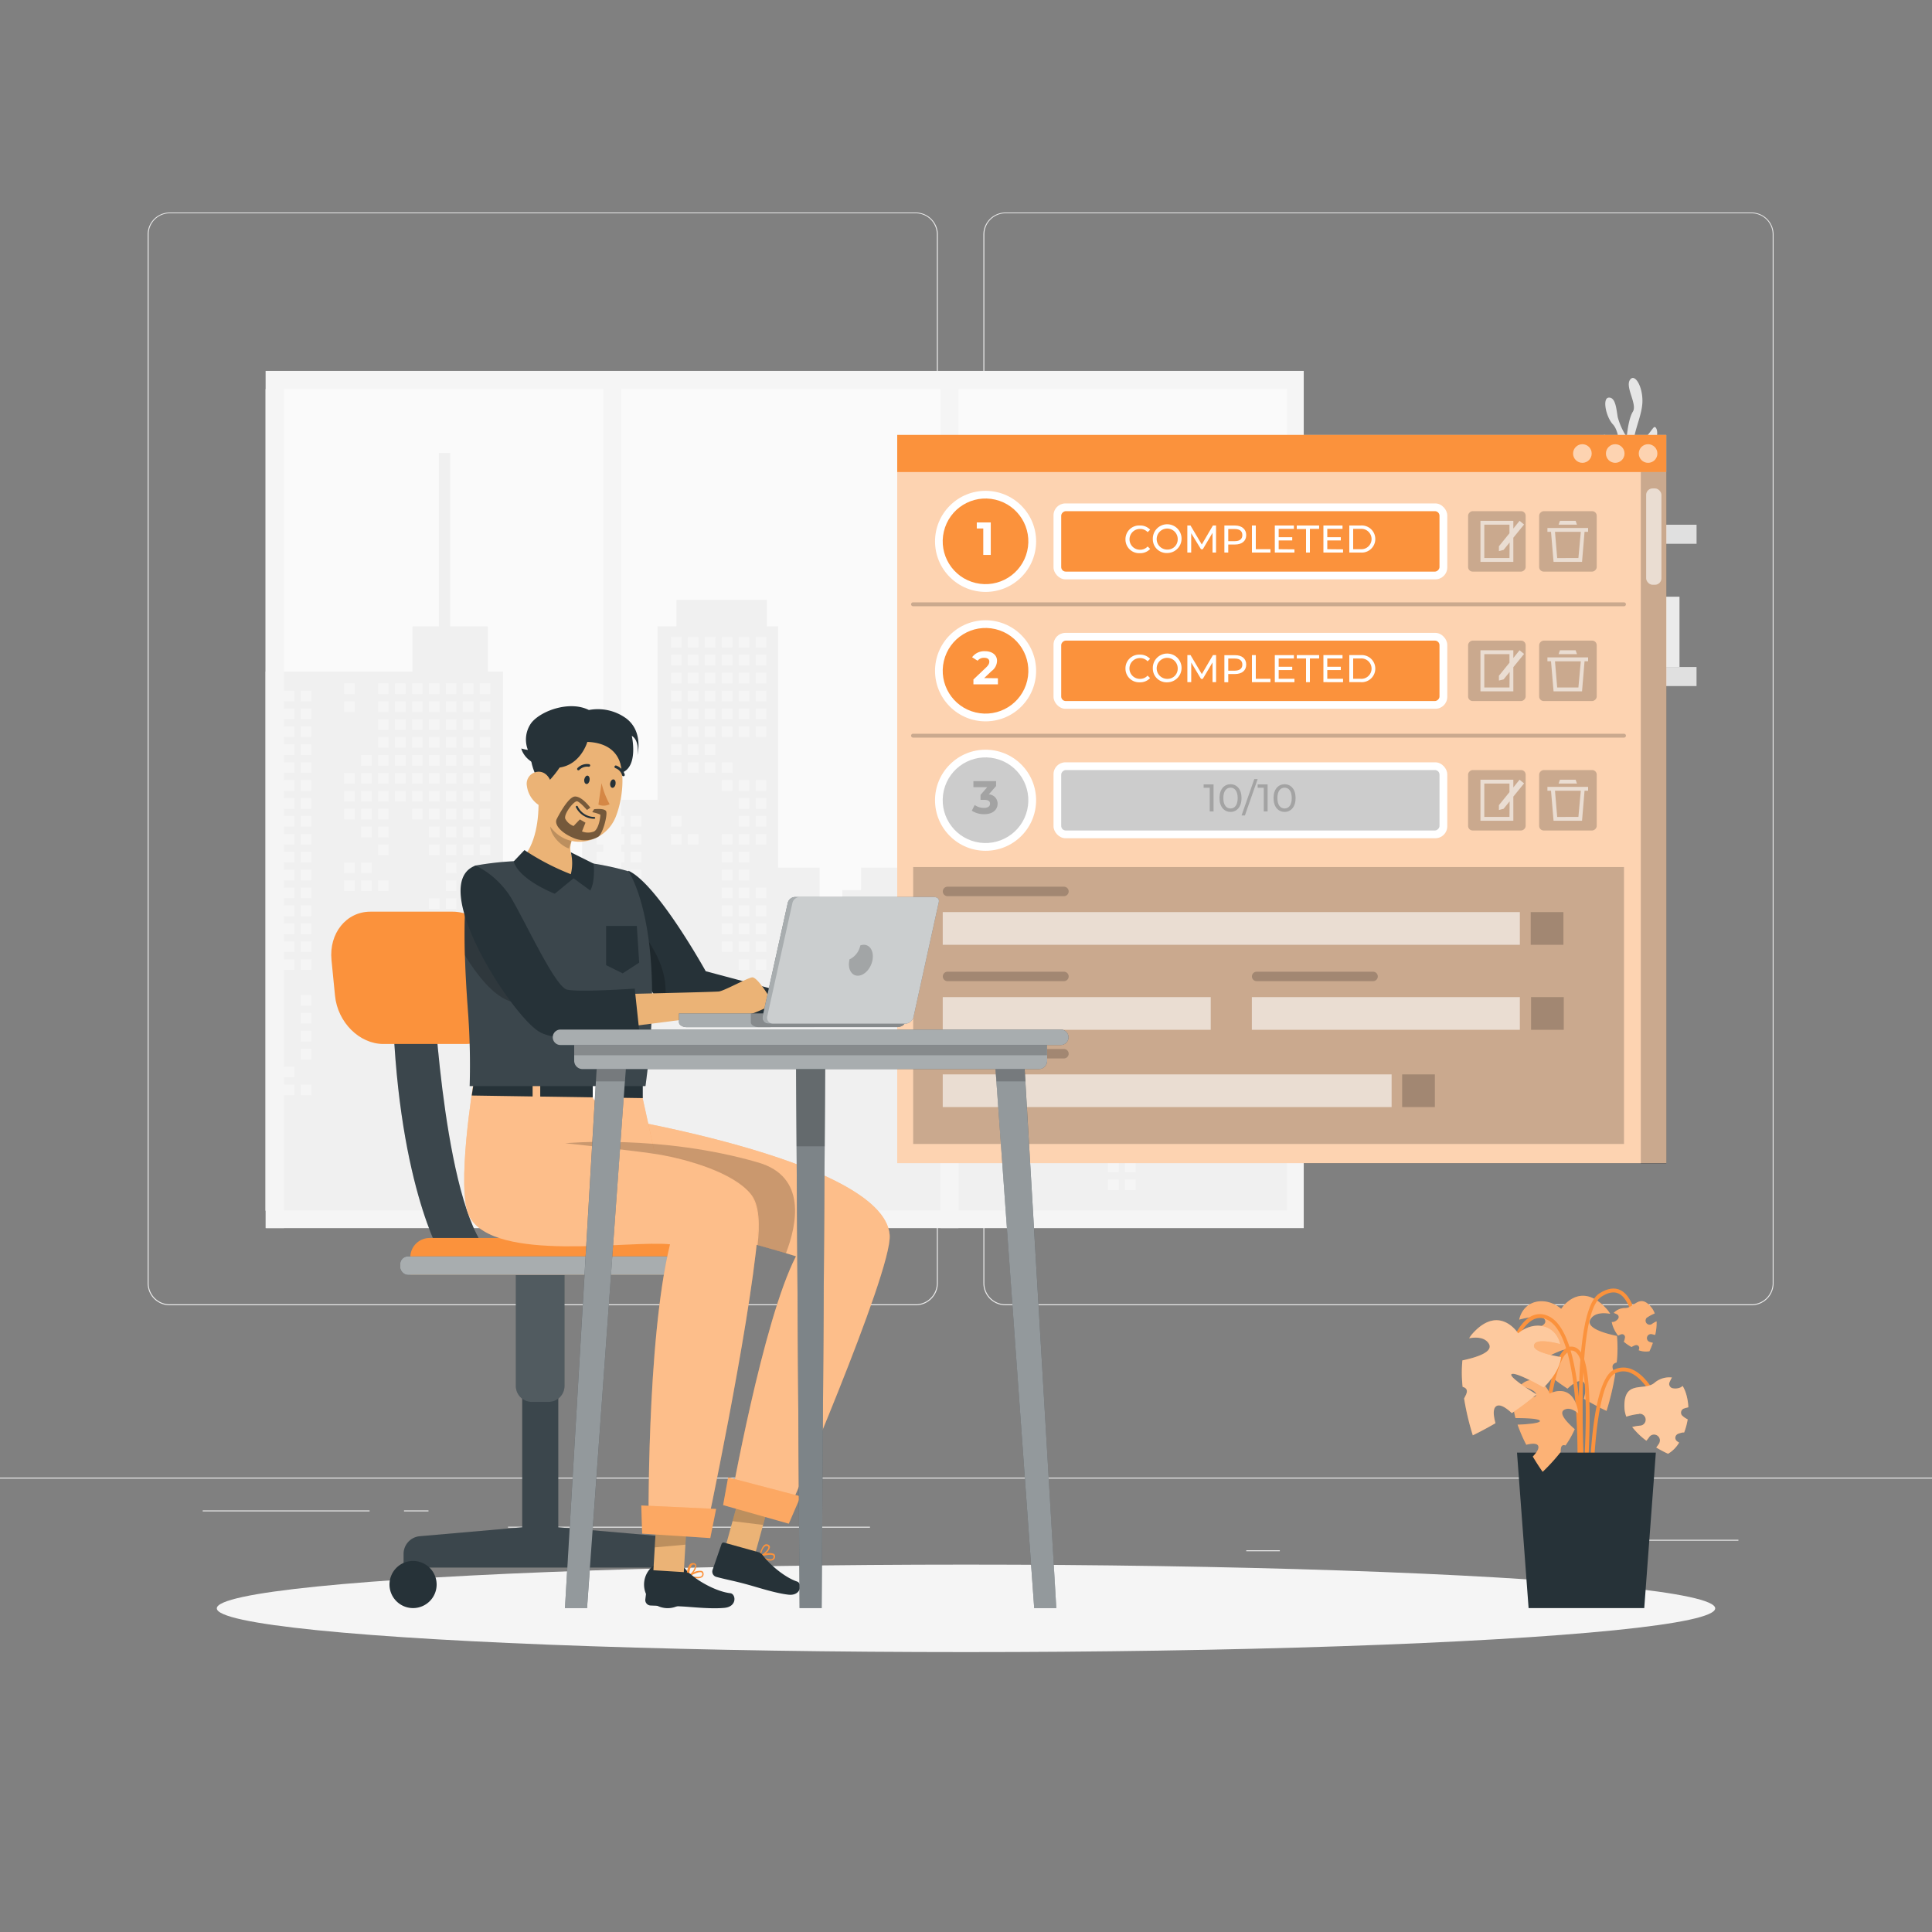 <svg xmlns="http://www.w3.org/2000/svg" viewBox="0 0 500 500"><rect x="0" y="0" width="500" height="500" fill="#808080" stroke="none"/><g id="freepik--background-complete--inject-40"><rect y="382.4" width="500" height="0.25" style="fill:#ebebeb"></rect><rect x="416.78" y="398.49" width="33.12" height="0.25" style="fill:#ebebeb"></rect><rect x="322.53" y="401.21" width="8.69" height="0.25" style="fill:#ebebeb"></rect><rect x="396.59" y="389.21" width="19.19" height="0.25" style="fill:#ebebeb"></rect><rect x="52.46" y="390.89" width="43.19" height="0.25" style="fill:#ebebeb"></rect><rect x="104.56" y="390.89" width="6.33" height="0.25" style="fill:#ebebeb"></rect><rect x="131.47" y="395.11" width="93.68" height="0.25" style="fill:#ebebeb"></rect><path d="M237,337.8H43.91a5.71,5.71,0,0,1-5.7-5.71V60.66A5.71,5.71,0,0,1,43.91,55H237a5.71,5.71,0,0,1,5.71,5.71V332.09A5.71,5.71,0,0,1,237,337.8ZM43.91,55.2a5.46,5.46,0,0,0-5.45,5.46V332.09a5.46,5.46,0,0,0,5.45,5.46H237a5.47,5.47,0,0,0,5.46-5.46V60.66A5.47,5.47,0,0,0,237,55.2Z" style="fill:#ebebeb"></path><path d="M453.31,337.8H260.21a5.72,5.72,0,0,1-5.71-5.71V60.66A5.72,5.72,0,0,1,260.21,55h193.1A5.71,5.71,0,0,1,459,60.66V332.09A5.71,5.71,0,0,1,453.31,337.8ZM260.21,55.2a5.47,5.47,0,0,0-5.46,5.46V332.09a5.47,5.47,0,0,0,5.46,5.46h193.1a5.47,5.47,0,0,0,5.46-5.46V60.66a5.47,5.47,0,0,0-5.46-5.46Z" style="fill:#ebebeb"></path><rect x="68.74" y="95.99" width="268.67" height="221.85" style="fill:#f5f5f5"></rect><rect x="68.74" y="100.69" width="264.36" height="212.63" style="fill:#fafafa"></rect><polygon points="331.15 252.83 331.15 177.71 323.34 177.71 323.34 167.78 305.78 159.57 305.78 149.41 302.86 149.41 302.86 177.71 299.93 177.71 299.93 252.83 296.03 252.83 296.03 213.81 287.25 213.81 287.25 193.32 284.32 193.32 284.32 252.83 277.49 252.83 277.49 230.39 272.61 230.39 272.61 224.54 261.88 224.54 261.88 204.05 256.02 204.05 256.02 190.39 249.2 190.39 249.2 169.9 246.27 169.9 246.27 190.39 239.44 190.39 239.44 204.05 233.59 204.05 233.59 224.54 222.85 224.54 222.85 230.39 217.98 230.39 217.98 252.83 212.12 252.83 212.12 224.54 201.39 224.54 201.39 162.1 198.46 162.1 198.46 155.27 175.05 155.27 175.05 162.1 170.17 162.1 170.17 206.98 150.66 206.98 150.66 211.85 143.83 211.85 143.83 214.78 150.66 214.78 150.66 232.34 130.17 232.34 130.17 173.8 126.27 173.8 126.27 162.1 116.51 162.1 116.51 117.22 113.58 117.22 113.58 162.1 106.75 162.1 106.75 173.8 68.74 173.8 68.74 313.32 333.1 313.32 333.1 252.83 331.15 252.83" style="fill:#f0f0f0"></polygon><rect x="89.05" y="176.86" width="2.76" height="2.76" style="fill:#f5f5f5"></rect><rect x="89.05" y="181.5" width="2.76" height="2.76" style="fill:#f5f5f5"></rect><rect x="89.05" y="200.03" width="2.76" height="2.76" style="fill:#f5f5f5"></rect><rect x="89.05" y="204.67" width="2.76" height="2.76" style="fill:#f5f5f5"></rect><rect x="89.05" y="209.3" width="2.76" height="2.76" style="fill:#f5f5f5"></rect><rect x="89.05" y="223.21" width="2.76" height="2.76" style="fill:#f5f5f5"></rect><rect x="89.05" y="227.84" width="2.76" height="2.76" style="fill:#f5f5f5"></rect><rect x="93.44" y="195.4" width="2.76" height="2.76" style="fill:#f5f5f5"></rect><rect x="93.44" y="200.03" width="2.76" height="2.76" style="fill:#f5f5f5"></rect><rect x="93.44" y="204.67" width="2.76" height="2.76" style="fill:#f5f5f5"></rect><rect x="93.44" y="209.3" width="2.76" height="2.76" style="fill:#f5f5f5"></rect><rect x="93.44" y="213.94" width="2.76" height="2.76" style="fill:#f5f5f5"></rect><rect x="93.44" y="223.21" width="2.76" height="2.76" style="fill:#f5f5f5"></rect><rect x="93.44" y="227.84" width="2.76" height="2.76" style="fill:#f5f5f5"></rect><rect x="97.83" y="176.86" width="2.76" height="2.76" style="fill:#f5f5f5"></rect><rect x="97.83" y="181.5" width="2.76" height="2.76" style="fill:#f5f5f5"></rect><rect x="97.83" y="186.13" width="2.76" height="2.76" style="fill:#f5f5f5"></rect><rect x="97.83" y="190.77" width="2.76" height="2.76" style="fill:#f5f5f5"></rect><rect x="97.83" y="195.4" width="2.76" height="2.76" style="fill:#f5f5f5"></rect><rect x="97.83" y="200.03" width="2.76" height="2.76" style="fill:#f5f5f5"></rect><rect x="97.83" y="204.67" width="2.76" height="2.76" style="fill:#f5f5f5"></rect><rect x="97.83" y="209.3" width="2.76" height="2.76" style="fill:#f5f5f5"></rect><rect x="97.83" y="213.94" width="2.76" height="2.76" style="fill:#f5f5f5"></rect><rect x="97.83" y="218.57" width="2.76" height="2.76" style="fill:#f5f5f5"></rect><rect x="97.83" y="227.84" width="2.76" height="2.76" style="fill:#f5f5f5"></rect><rect x="102.22" y="176.86" width="2.76" height="2.76" style="fill:#f5f5f5"></rect><rect x="102.22" y="181.5" width="2.76" height="2.76" style="fill:#f5f5f5"></rect><rect x="102.22" y="186.13" width="2.76" height="2.76" style="fill:#f5f5f5"></rect><rect x="102.22" y="190.77" width="2.76" height="2.76" style="fill:#f5f5f5"></rect><rect x="102.22" y="195.4" width="2.76" height="2.76" style="fill:#f5f5f5"></rect><rect x="102.22" y="200.03" width="2.76" height="2.76" style="fill:#f5f5f5"></rect><rect x="102.22" y="204.67" width="2.76" height="2.76" style="fill:#f5f5f5"></rect><rect x="102.22" y="246.38" width="2.76" height="2.76" style="fill:#f5f5f5"></rect><rect x="106.61" y="176.86" width="2.76" height="2.76" style="fill:#f5f5f5"></rect><rect x="106.61" y="181.5" width="2.76" height="2.76" style="fill:#f5f5f5"></rect><rect x="106.61" y="186.13" width="2.76" height="2.76" style="fill:#f5f5f5"></rect><rect x="106.61" y="190.77" width="2.76" height="2.76" style="fill:#f5f5f5"></rect><rect x="106.61" y="195.4" width="2.76" height="2.76" style="fill:#f5f5f5"></rect><rect x="106.61" y="200.03" width="2.76" height="2.76" style="fill:#f5f5f5"></rect><rect x="106.61" y="204.67" width="2.76" height="2.76" style="fill:#f5f5f5"></rect><rect x="106.61" y="209.3" width="2.76" height="2.76" style="fill:#f5f5f5"></rect><rect x="106.61" y="237.11" width="2.76" height="2.76" style="fill:#f5f5f5"></rect><rect x="106.61" y="241.74" width="2.76" height="2.76" style="fill:#f5f5f5"></rect><rect x="106.61" y="246.38" width="2.76" height="2.76" style="fill:#f5f5f5"></rect><rect x="106.61" y="251.01" width="2.76" height="2.76" style="fill:#f5f5f5"></rect><rect x="106.61" y="269.55" width="2.76" height="2.76" style="fill:#f5f5f5"></rect><rect x="111" y="176.86" width="2.76" height="2.76" style="fill:#f5f5f5"></rect><rect x="111" y="181.5" width="2.76" height="2.76" style="fill:#f5f5f5"></rect><rect x="111" y="186.13" width="2.76" height="2.76" style="fill:#f5f5f5"></rect><rect x="111" y="190.77" width="2.76" height="2.76" style="fill:#f5f5f5"></rect><rect x="111" y="195.4" width="2.76" height="2.76" style="fill:#f5f5f5"></rect><rect x="111" y="200.03" width="2.76" height="2.76" style="fill:#f5f5f5"></rect><rect x="111" y="204.67" width="2.76" height="2.76" style="fill:#f5f5f5"></rect><rect x="111" y="209.3" width="2.76" height="2.76" style="fill:#f5f5f5"></rect><rect x="111" y="213.94" width="2.76" height="2.76" style="fill:#f5f5f5"></rect><rect x="111" y="218.57" width="2.76" height="2.76" style="fill:#f5f5f5"></rect><rect x="111" y="232.47" width="2.76" height="2.76" style="fill:#f5f5f5"></rect><rect x="111" y="237.11" width="2.76" height="2.76" style="fill:#f5f5f5"></rect><rect x="111" y="241.74" width="2.76" height="2.76" style="fill:#f5f5f5"></rect><rect x="111" y="246.38" width="2.76" height="2.76" style="fill:#f5f5f5"></rect><rect x="111" y="251.01" width="2.76" height="2.76" style="fill:#f5f5f5"></rect><rect x="111" y="269.55" width="2.76" height="2.76" style="fill:#f5f5f5"></rect><rect x="115.39" y="176.86" width="2.76" height="2.76" style="fill:#f5f5f5"></rect><rect x="115.39" y="181.5" width="2.76" height="2.76" style="fill:#f5f5f5"></rect><rect x="115.39" y="186.13" width="2.76" height="2.76" style="fill:#f5f5f5"></rect><rect x="115.39" y="190.77" width="2.76" height="2.76" style="fill:#f5f5f5"></rect><rect x="115.39" y="195.4" width="2.76" height="2.76" style="fill:#f5f5f5"></rect><rect x="115.39" y="200.03" width="2.76" height="2.76" style="fill:#f5f5f5"></rect><rect x="115.39" y="204.67" width="2.76" height="2.76" style="fill:#f5f5f5"></rect><rect x="115.39" y="209.3" width="2.76" height="2.76" style="fill:#f5f5f5"></rect><rect x="115.39" y="213.94" width="2.76" height="2.76" style="fill:#f5f5f5"></rect><rect x="115.39" y="218.57" width="2.76" height="2.76" style="fill:#f5f5f5"></rect><rect x="115.39" y="223.21" width="2.76" height="2.76" style="fill:#f5f5f5"></rect><rect x="115.39" y="227.84" width="2.76" height="2.76" style="fill:#f5f5f5"></rect><rect x="115.39" y="232.47" width="2.76" height="2.76" style="fill:#f5f5f5"></rect><rect x="115.39" y="237.11" width="2.76" height="2.76" style="fill:#f5f5f5"></rect><rect x="115.39" y="241.74" width="2.76" height="2.76" style="fill:#f5f5f5"></rect><rect x="115.39" y="246.38" width="2.76" height="2.76" style="fill:#f5f5f5"></rect><rect x="115.39" y="251.01" width="2.76" height="2.76" style="fill:#f5f5f5"></rect><rect x="115.39" y="255.64" width="2.76" height="2.76" style="fill:#f5f5f5"></rect><rect x="119.78" y="176.86" width="2.76" height="2.76" style="fill:#f5f5f5"></rect><rect x="119.78" y="181.5" width="2.76" height="2.76" style="fill:#f5f5f5"></rect><rect x="119.78" y="186.13" width="2.76" height="2.76" style="fill:#f5f5f5"></rect><rect x="119.78" y="190.77" width="2.76" height="2.76" style="fill:#f5f5f5"></rect><rect x="119.78" y="195.4" width="2.76" height="2.76" style="fill:#f5f5f5"></rect><rect x="119.78" y="200.03" width="2.76" height="2.76" style="fill:#f5f5f5"></rect><rect x="119.78" y="204.67" width="2.76" height="2.76" style="fill:#f5f5f5"></rect><rect x="119.78" y="209.3" width="2.76" height="2.76" style="fill:#f5f5f5"></rect><rect x="119.78" y="213.94" width="2.76" height="2.76" style="fill:#f5f5f5"></rect><rect x="119.78" y="218.57" width="2.76" height="2.76" style="fill:#f5f5f5"></rect><rect x="119.78" y="232.47" width="2.76" height="2.76" style="fill:#f5f5f5"></rect><rect x="119.78" y="237.11" width="2.76" height="2.76" style="fill:#f5f5f5"></rect><rect x="119.78" y="241.74" width="2.76" height="2.76" style="fill:#f5f5f5"></rect><rect x="119.78" y="246.38" width="2.76" height="2.76" style="fill:#f5f5f5"></rect><rect x="124.17" y="176.86" width="2.76" height="2.76" style="fill:#f5f5f5"></rect><rect x="124.17" y="181.5" width="2.76" height="2.76" style="fill:#f5f5f5"></rect><rect x="124.17" y="186.13" width="2.76" height="2.76" style="fill:#f5f5f5"></rect><rect x="124.17" y="190.77" width="2.76" height="2.76" style="fill:#f5f5f5"></rect><rect x="124.17" y="195.4" width="2.76" height="2.76" style="fill:#f5f5f5"></rect><rect x="124.17" y="200.03" width="2.76" height="2.76" style="fill:#f5f5f5"></rect><rect x="124.17" y="204.67" width="2.76" height="2.76" style="fill:#f5f5f5"></rect><rect x="124.17" y="209.3" width="2.76" height="2.76" style="fill:#f5f5f5"></rect><rect x="124.17" y="213.94" width="2.76" height="2.76" style="fill:#f5f5f5"></rect><rect x="124.17" y="218.57" width="2.76" height="2.76" style="fill:#f5f5f5"></rect><rect x="124.17" y="232.47" width="2.76" height="2.76" style="fill:#f5f5f5"></rect><rect x="124.17" y="237.11" width="2.76" height="2.76" style="fill:#f5f5f5"></rect><rect x="124.17" y="241.74" width="2.76" height="2.76" style="fill:#f5f5f5"></rect><rect x="173.61" y="164.83" width="2.76" height="2.76" style="fill:#f5f5f5"></rect><rect x="173.61" y="169.46" width="2.76" height="2.76" style="fill:#f5f5f5"></rect><rect x="173.61" y="174.1" width="2.76" height="2.76" style="fill:#f5f5f5"></rect><rect x="173.61" y="178.73" width="2.76" height="2.76" style="fill:#f5f5f5"></rect><rect x="173.61" y="183.37" width="2.76" height="2.76" style="fill:#f5f5f5"></rect><rect x="173.61" y="188" width="2.76" height="2.76" style="fill:#f5f5f5"></rect><rect x="173.61" y="192.64" width="2.76" height="2.76" style="fill:#f5f5f5"></rect><rect x="173.61" y="197.27" width="2.76" height="2.76" style="fill:#f5f5f5"></rect><rect x="173.61" y="211.17" width="2.76" height="2.76" style="fill:#f5f5f5"></rect><rect x="173.61" y="215.81" width="2.76" height="2.76" style="fill:#f5f5f5"></rect><rect x="178" y="164.83" width="2.76" height="2.76" style="fill:#f5f5f5"></rect><rect x="178" y="169.46" width="2.76" height="2.76" style="fill:#f5f5f5"></rect><rect x="178" y="174.1" width="2.76" height="2.76" style="fill:#f5f5f5"></rect><rect x="178" y="178.73" width="2.76" height="2.76" style="fill:#f5f5f5"></rect><rect x="178" y="183.37" width="2.76" height="2.76" style="fill:#f5f5f5"></rect><rect x="178" y="188" width="2.76" height="2.76" style="fill:#f5f5f5"></rect><rect x="178" y="192.64" width="2.76" height="2.76" style="fill:#f5f5f5"></rect><rect x="178" y="197.27" width="2.76" height="2.76" style="fill:#f5f5f5"></rect><rect x="178" y="215.81" width="2.76" height="2.76" style="fill:#f5f5f5"></rect><rect x="182.39" y="164.83" width="2.76" height="2.76" style="fill:#f5f5f5"></rect><rect x="182.39" y="169.46" width="2.76" height="2.76" style="fill:#f5f5f5"></rect><rect x="182.39" y="174.1" width="2.76" height="2.76" style="fill:#f5f5f5"></rect><rect x="182.39" y="178.73" width="2.76" height="2.76" style="fill:#f5f5f5"></rect><rect x="182.39" y="183.37" width="2.76" height="2.76" style="fill:#f5f5f5"></rect><rect x="182.39" y="188" width="2.76" height="2.76" style="fill:#f5f5f5"></rect><rect x="182.39" y="192.64" width="2.76" height="2.76" style="fill:#f5f5f5"></rect><rect x="182.39" y="197.27" width="2.76" height="2.76" style="fill:#f5f5f5"></rect><rect x="186.78" y="164.83" width="2.76" height="2.76" style="fill:#f5f5f5"></rect><rect x="186.78" y="169.46" width="2.76" height="2.76" style="fill:#f5f5f5"></rect><rect x="186.78" y="174.1" width="2.76" height="2.76" style="fill:#f5f5f5"></rect><rect x="186.78" y="178.73" width="2.76" height="2.76" style="fill:#f5f5f5"></rect><rect x="186.78" y="183.37" width="2.76" height="2.76" style="fill:#f5f5f5"></rect><rect x="186.78" y="188" width="2.76" height="2.76" style="fill:#f5f5f5"></rect><rect x="186.78" y="197.27" width="2.76" height="2.76" style="fill:#f5f5f5"></rect><rect x="186.78" y="201.9" width="2.76" height="2.76" style="fill:#f5f5f5"></rect><rect x="186.78" y="215.81" width="2.76" height="2.76" style="fill:#f5f5f5"></rect><rect x="186.78" y="220.44" width="2.76" height="2.76" style="fill:#f5f5f5"></rect><rect x="186.78" y="225.08" width="2.76" height="2.76" style="fill:#f5f5f5"></rect><rect x="186.78" y="229.71" width="2.76" height="2.76" style="fill:#f5f5f5"></rect><rect x="186.78" y="234.34" width="2.76" height="2.76" style="fill:#f5f5f5"></rect><rect x="186.78" y="238.98" width="2.76" height="2.76" style="fill:#f5f5f5"></rect><rect x="186.78" y="243.61" width="2.76" height="2.76" style="fill:#f5f5f5"></rect><rect x="191.17" y="164.83" width="2.76" height="2.76" style="fill:#f5f5f5"></rect><rect x="191.17" y="169.46" width="2.76" height="2.76" style="fill:#f5f5f5"></rect><rect x="191.17" y="174.1" width="2.76" height="2.76" style="fill:#f5f5f5"></rect><rect x="191.17" y="178.73" width="2.76" height="2.76" style="fill:#f5f5f5"></rect><rect x="191.17" y="183.37" width="2.76" height="2.76" style="fill:#f5f5f5"></rect><rect x="191.17" y="188" width="2.76" height="2.76" style="fill:#f5f5f5"></rect><rect x="191.17" y="201.9" width="2.76" height="2.76" style="fill:#f5f5f5"></rect><rect x="191.17" y="206.54" width="2.76" height="2.76" style="fill:#f5f5f5"></rect><rect x="191.17" y="211.17" width="2.76" height="2.76" style="fill:#f5f5f5"></rect><rect x="191.17" y="215.81" width="2.76" height="2.76" style="fill:#f5f5f5"></rect><rect x="191.17" y="220.44" width="2.76" height="2.76" style="fill:#f5f5f5"></rect><rect x="191.17" y="225.08" width="2.76" height="2.76" style="fill:#f5f5f5"></rect><rect x="191.17" y="229.71" width="2.76" height="2.76" style="fill:#f5f5f5"></rect><rect x="191.17" y="234.34" width="2.76" height="2.76" style="fill:#f5f5f5"></rect><rect x="191.17" y="238.98" width="2.76" height="2.76" style="fill:#f5f5f5"></rect><rect x="191.17" y="243.61" width="2.76" height="2.76" style="fill:#f5f5f5"></rect><rect x="191.17" y="248.25" width="2.76" height="2.76" style="fill:#f5f5f5"></rect><rect x="191.17" y="257.51" width="2.76" height="2.76" style="fill:#f5f5f5"></rect><rect x="195.56" y="164.83" width="2.76" height="2.76" style="fill:#f5f5f5"></rect><rect x="195.56" y="169.46" width="2.76" height="2.76" style="fill:#f5f5f5"></rect><rect x="195.56" y="174.1" width="2.76" height="2.76" style="fill:#f5f5f5"></rect><rect x="195.56" y="178.73" width="2.76" height="2.76" style="fill:#f5f5f5"></rect><rect x="195.56" y="183.37" width="2.76" height="2.76" style="fill:#f5f5f5"></rect><rect x="195.56" y="188" width="2.76" height="2.76" style="fill:#f5f5f5"></rect><rect x="195.56" y="201.9" width="2.76" height="2.76" style="fill:#f5f5f5"></rect><rect x="195.56" y="206.54" width="2.76" height="2.76" style="fill:#f5f5f5"></rect><rect x="195.56" y="211.17" width="2.76" height="2.76" style="fill:#f5f5f5"></rect><rect x="195.56" y="215.81" width="2.76" height="2.76" style="fill:#f5f5f5"></rect><rect x="195.56" y="229.71" width="2.76" height="2.76" style="fill:#f5f5f5"></rect><rect x="195.56" y="234.34" width="2.76" height="2.76" style="fill:#f5f5f5"></rect><rect x="195.56" y="238.98" width="2.76" height="2.76" style="fill:#f5f5f5"></rect><rect x="195.56" y="243.61" width="2.76" height="2.76" style="fill:#f5f5f5"></rect><rect x="195.56" y="248.25" width="2.76" height="2.76" style="fill:#f5f5f5"></rect><rect x="195.56" y="257.51" width="2.76" height="2.76" style="fill:#f5f5f5"></rect><rect x="195.56" y="262.15" width="2.76" height="2.76" style="fill:#f5f5f5"></rect><rect x="235.4" y="207.92" width="2.76" height="2.76" style="fill:#f5f5f5"></rect><rect x="235.4" y="212.56" width="2.76" height="2.76" style="fill:#f5f5f5"></rect><rect x="235.4" y="217.19" width="2.76" height="2.76" style="fill:#f5f5f5"></rect><rect x="235.4" y="221.82" width="2.76" height="2.76" style="fill:#f5f5f5"></rect><rect x="235.4" y="226.46" width="2.76" height="2.76" style="fill:#f5f5f5"></rect><rect x="235.4" y="231.09" width="2.76" height="2.76" style="fill:#f5f5f5"></rect><rect x="235.4" y="235.73" width="2.76" height="2.76" style="fill:#f5f5f5"></rect><rect x="235.4" y="249.63" width="2.76" height="2.76" style="fill:#f5f5f5"></rect><rect x="235.4" y="254.26" width="2.76" height="2.76" style="fill:#f5f5f5"></rect><rect x="235.4" y="258.9" width="2.76" height="2.76" style="fill:#f5f5f5"></rect><rect x="239.79" y="207.92" width="2.76" height="2.76" style="fill:#f5f5f5"></rect><rect x="239.79" y="212.56" width="2.76" height="2.76" style="fill:#f5f5f5"></rect><rect x="239.79" y="217.19" width="2.76" height="2.76" style="fill:#f5f5f5"></rect><rect x="239.79" y="221.82" width="2.76" height="2.76" style="fill:#f5f5f5"></rect><rect x="239.79" y="226.46" width="2.76" height="2.76" style="fill:#f5f5f5"></rect><rect x="239.79" y="231.09" width="2.76" height="2.76" style="fill:#f5f5f5"></rect><rect x="239.79" y="235.73" width="2.76" height="2.76" style="fill:#f5f5f5"></rect><rect x="244.18" y="207.92" width="2.76" height="2.76" style="fill:#f5f5f5"></rect><rect x="244.18" y="212.56" width="2.76" height="2.76" style="fill:#f5f5f5"></rect><rect x="244.18" y="217.19" width="2.76" height="2.76" style="fill:#f5f5f5"></rect><rect x="244.18" y="221.82" width="2.76" height="2.76" style="fill:#f5f5f5"></rect><rect x="244.18" y="226.46" width="2.76" height="2.76" style="fill:#f5f5f5"></rect><rect x="244.18" y="231.09" width="2.76" height="2.76" style="fill:#f5f5f5"></rect><rect x="244.18" y="235.73" width="2.76" height="2.76" style="fill:#f5f5f5"></rect><rect x="248.57" y="207.92" width="2.76" height="2.76" style="fill:#f5f5f5"></rect><rect x="248.57" y="212.56" width="2.76" height="2.76" style="fill:#f5f5f5"></rect><rect x="248.57" y="217.19" width="2.76" height="2.76" style="fill:#f5f5f5"></rect><rect x="248.57" y="221.82" width="2.76" height="2.76" style="fill:#f5f5f5"></rect><rect x="248.57" y="226.46" width="2.76" height="2.76" style="fill:#f5f5f5"></rect><rect x="248.57" y="231.09" width="2.76" height="2.76" style="fill:#f5f5f5"></rect><rect x="248.57" y="235.73" width="2.76" height="2.76" style="fill:#f5f5f5"></rect><rect x="248.57" y="240.36" width="2.76" height="2.76" style="fill:#f5f5f5"></rect><rect x="248.57" y="244.99" width="2.76" height="2.76" style="fill:#f5f5f5"></rect><rect x="248.57" y="249.63" width="2.76" height="2.76" style="fill:#f5f5f5"></rect><rect x="248.57" y="254.26" width="2.76" height="2.76" style="fill:#f5f5f5"></rect><rect x="252.96" y="207.92" width="2.76" height="2.76" style="fill:#f5f5f5"></rect><rect x="252.96" y="212.56" width="2.76" height="2.76" style="fill:#f5f5f5"></rect><rect x="252.96" y="217.19" width="2.76" height="2.76" style="fill:#f5f5f5"></rect><rect x="252.96" y="221.82" width="2.76" height="2.76" style="fill:#f5f5f5"></rect><rect x="252.96" y="226.46" width="2.76" height="2.76" style="fill:#f5f5f5"></rect><rect x="252.96" y="231.09" width="2.76" height="2.76" style="fill:#f5f5f5"></rect><rect x="252.96" y="235.73" width="2.76" height="2.76" style="fill:#f5f5f5"></rect><rect x="252.96" y="240.36" width="2.76" height="2.76" style="fill:#f5f5f5"></rect><rect x="252.96" y="244.99" width="2.76" height="2.76" style="fill:#f5f5f5"></rect><rect x="252.96" y="249.63" width="2.76" height="2.76" style="fill:#f5f5f5"></rect><rect x="252.96" y="254.26" width="2.76" height="2.76" style="fill:#f5f5f5"></rect><rect x="252.96" y="258.9" width="2.76" height="2.76" style="fill:#f5f5f5"></rect><rect x="252.96" y="272.8" width="2.76" height="2.76" style="fill:#f5f5f5"></rect><rect x="252.96" y="277.43" width="2.76" height="2.76" style="fill:#f5f5f5"></rect><rect x="257.35" y="207.92" width="2.76" height="2.76" style="fill:#f5f5f5"></rect><rect x="257.35" y="212.56" width="2.76" height="2.76" style="fill:#f5f5f5"></rect><rect x="257.35" y="217.19" width="2.76" height="2.76" style="fill:#f5f5f5"></rect><rect x="257.35" y="231.09" width="2.76" height="2.76" style="fill:#f5f5f5"></rect><rect x="257.35" y="235.73" width="2.76" height="2.76" style="fill:#f5f5f5"></rect><rect x="257.35" y="240.36" width="2.76" height="2.76" style="fill:#f5f5f5"></rect><rect x="257.35" y="244.99" width="2.76" height="2.76" style="fill:#f5f5f5"></rect><rect x="257.35" y="249.63" width="2.76" height="2.76" style="fill:#f5f5f5"></rect><rect x="257.35" y="254.26" width="2.76" height="2.76" style="fill:#f5f5f5"></rect><rect x="257.35" y="258.9" width="2.76" height="2.76" style="fill:#f5f5f5"></rect><rect x="257.35" y="272.8" width="2.76" height="2.76" style="fill:#f5f5f5"></rect><rect x="257.35" y="277.43" width="2.76" height="2.76" style="fill:#f5f5f5"></rect><rect x="257.35" y="282.07" width="2.76" height="2.76" style="fill:#f5f5f5"></rect><rect x="303.36" y="180.12" width="2.76" height="2.76" style="fill:#f5f5f5"></rect><rect x="303.36" y="184.75" width="2.76" height="2.76" style="fill:#f5f5f5"></rect><rect x="303.36" y="189.38" width="2.76" height="2.76" style="fill:#f5f5f5"></rect><rect x="303.36" y="194.02" width="2.76" height="2.76" style="fill:#f5f5f5"></rect><rect x="303.36" y="198.65" width="2.76" height="2.76" style="fill:#f5f5f5"></rect><rect x="303.36" y="203.29" width="2.76" height="2.76" style="fill:#f5f5f5"></rect><rect x="303.36" y="207.92" width="2.76" height="2.76" style="fill:#f5f5f5"></rect><rect x="303.36" y="212.56" width="2.76" height="2.76" style="fill:#f5f5f5"></rect><rect x="303.36" y="217.19" width="2.76" height="2.76" style="fill:#f5f5f5"></rect><rect x="303.36" y="221.82" width="2.76" height="2.76" style="fill:#f5f5f5"></rect><rect x="303.36" y="226.46" width="2.76" height="2.76" style="fill:#f5f5f5"></rect><rect x="303.36" y="231.09" width="2.76" height="2.76" style="fill:#f5f5f5"></rect><rect x="303.36" y="235.73" width="2.76" height="2.76" style="fill:#f5f5f5"></rect><rect x="303.36" y="240.36" width="2.76" height="2.76" style="fill:#f5f5f5"></rect><rect x="303.36" y="244.99" width="2.76" height="2.76" style="fill:#f5f5f5"></rect><rect x="303.36" y="249.63" width="2.76" height="2.76" style="fill:#f5f5f5"></rect><rect x="303.36" y="254.26" width="2.76" height="2.76" style="fill:#f5f5f5"></rect><rect x="303.36" y="258.9" width="2.76" height="2.76" style="fill:#f5f5f5"></rect><rect x="303.36" y="263.53" width="2.76" height="2.76" style="fill:#f5f5f5"></rect><rect x="303.36" y="268.17" width="2.76" height="2.76" style="fill:#f5f5f5"></rect><rect x="303.36" y="272.8" width="2.76" height="2.76" style="fill:#f5f5f5"></rect><rect x="303.36" y="277.43" width="2.76" height="2.76" style="fill:#f5f5f5"></rect><rect x="303.36" y="282.07" width="2.76" height="2.76" style="fill:#f5f5f5"></rect><rect x="307.75" y="180.12" width="2.76" height="2.76" style="fill:#f5f5f5"></rect><rect x="307.75" y="184.75" width="2.76" height="2.76" style="fill:#f5f5f5"></rect><rect x="307.75" y="189.38" width="2.76" height="2.76" style="fill:#f5f5f5"></rect><rect x="307.75" y="194.02" width="2.76" height="2.76" style="fill:#f5f5f5"></rect><rect x="307.75" y="198.65" width="2.76" height="2.76" style="fill:#f5f5f5"></rect><rect x="307.75" y="203.29" width="2.76" height="2.76" style="fill:#f5f5f5"></rect><rect x="307.75" y="207.92" width="2.76" height="2.76" style="fill:#f5f5f5"></rect><rect x="307.75" y="212.56" width="2.76" height="2.76" style="fill:#f5f5f5"></rect><rect x="307.75" y="217.19" width="2.76" height="2.76" style="fill:#f5f5f5"></rect><rect x="307.75" y="221.82" width="2.76" height="2.76" style="fill:#f5f5f5"></rect><rect x="307.75" y="226.46" width="2.76" height="2.76" style="fill:#f5f5f5"></rect><rect x="307.75" y="231.09" width="2.76" height="2.76" style="fill:#f5f5f5"></rect><rect x="307.75" y="235.73" width="2.76" height="2.76" style="fill:#f5f5f5"></rect><rect x="307.75" y="240.36" width="2.76" height="2.76" style="fill:#f5f5f5"></rect><rect x="307.75" y="244.99" width="2.76" height="2.76" style="fill:#f5f5f5"></rect><rect x="307.75" y="249.63" width="2.76" height="2.76" style="fill:#f5f5f5"></rect><rect x="307.75" y="254.26" width="2.76" height="2.76" style="fill:#f5f5f5"></rect><rect x="307.75" y="258.9" width="2.76" height="2.76" style="fill:#f5f5f5"></rect><rect x="307.75" y="263.53" width="2.76" height="2.76" style="fill:#f5f5f5"></rect><rect x="312.14" y="180.12" width="2.76" height="2.76" style="fill:#f5f5f5"></rect><rect x="312.14" y="184.75" width="2.76" height="2.76" style="fill:#f5f5f5"></rect><rect x="312.14" y="189.38" width="2.76" height="2.76" style="fill:#f5f5f5"></rect><rect x="312.14" y="194.02" width="2.76" height="2.76" style="fill:#f5f5f5"></rect><rect x="312.14" y="198.65" width="2.76" height="2.76" style="fill:#f5f5f5"></rect><rect x="312.14" y="203.29" width="2.76" height="2.76" style="fill:#f5f5f5"></rect><rect x="312.14" y="207.92" width="2.76" height="2.76" style="fill:#f5f5f5"></rect><rect x="312.14" y="212.56" width="2.76" height="2.76" style="fill:#f5f5f5"></rect><rect x="312.14" y="217.19" width="2.76" height="2.76" style="fill:#f5f5f5"></rect><rect x="312.14" y="221.82" width="2.76" height="2.76" style="fill:#f5f5f5"></rect><rect x="312.14" y="226.46" width="2.76" height="2.76" style="fill:#f5f5f5"></rect><rect x="312.14" y="231.09" width="2.76" height="2.76" style="fill:#f5f5f5"></rect><rect x="312.14" y="235.73" width="2.76" height="2.76" style="fill:#f5f5f5"></rect><rect x="312.14" y="240.36" width="2.76" height="2.76" style="fill:#f5f5f5"></rect><rect x="312.14" y="244.99" width="2.76" height="2.76" style="fill:#f5f5f5"></rect><rect x="312.14" y="249.63" width="2.76" height="2.76" style="fill:#f5f5f5"></rect><rect x="312.14" y="254.26" width="2.76" height="2.76" style="fill:#f5f5f5"></rect><rect x="312.14" y="258.9" width="2.76" height="2.76" style="fill:#f5f5f5"></rect><rect x="312.14" y="263.53" width="2.76" height="2.76" style="fill:#f5f5f5"></rect><rect x="316.53" y="180.12" width="2.76" height="2.76" style="fill:#f5f5f5"></rect><rect x="316.53" y="184.75" width="2.76" height="2.76" style="fill:#f5f5f5"></rect><rect x="316.53" y="189.38" width="2.76" height="2.76" style="fill:#f5f5f5"></rect><rect x="316.53" y="194.02" width="2.76" height="2.76" style="fill:#f5f5f5"></rect><rect x="316.53" y="198.65" width="2.76" height="2.76" style="fill:#f5f5f5"></rect><rect x="316.53" y="203.29" width="2.76" height="2.76" style="fill:#f5f5f5"></rect><rect x="316.53" y="207.92" width="2.76" height="2.76" style="fill:#f5f5f5"></rect><rect x="316.53" y="212.56" width="2.76" height="2.76" style="fill:#f5f5f5"></rect><rect x="316.53" y="217.19" width="2.76" height="2.76" style="fill:#f5f5f5"></rect><rect x="316.53" y="221.82" width="2.76" height="2.76" style="fill:#f5f5f5"></rect><rect x="316.53" y="226.46" width="2.76" height="2.76" style="fill:#f5f5f5"></rect><rect x="316.53" y="231.09" width="2.76" height="2.76" style="fill:#f5f5f5"></rect><rect x="316.53" y="235.73" width="2.76" height="2.76" style="fill:#f5f5f5"></rect><rect x="316.53" y="240.36" width="2.76" height="2.76" style="fill:#f5f5f5"></rect><rect x="316.53" y="244.99" width="2.76" height="2.76" style="fill:#f5f5f5"></rect><rect x="320.93" y="180.12" width="2.76" height="2.76" style="fill:#f5f5f5"></rect><rect x="320.93" y="184.75" width="2.76" height="2.76" style="fill:#f5f5f5"></rect><rect x="320.93" y="189.38" width="2.76" height="2.76" style="fill:#f5f5f5"></rect><rect x="320.93" y="194.02" width="2.76" height="2.76" style="fill:#f5f5f5"></rect><rect x="320.93" y="198.65" width="2.76" height="2.76" style="fill:#f5f5f5"></rect><rect x="320.93" y="203.29" width="2.76" height="2.76" style="fill:#f5f5f5"></rect><rect x="320.93" y="207.92" width="2.76" height="2.76" style="fill:#f5f5f5"></rect><rect x="320.93" y="212.56" width="2.76" height="2.76" style="fill:#f5f5f5"></rect><rect x="320.93" y="217.19" width="2.76" height="2.76" style="fill:#f5f5f5"></rect><rect x="320.93" y="221.82" width="2.76" height="2.76" style="fill:#f5f5f5"></rect><rect x="320.93" y="226.46" width="2.76" height="2.76" style="fill:#f5f5f5"></rect><rect x="320.93" y="231.09" width="2.76" height="2.76" style="fill:#f5f5f5"></rect><rect x="320.93" y="235.73" width="2.76" height="2.76" style="fill:#f5f5f5"></rect><rect x="325.32" y="180.12" width="2.76" height="2.76" style="fill:#f5f5f5"></rect><rect x="325.32" y="184.75" width="2.76" height="2.76" style="fill:#f5f5f5"></rect><rect x="325.32" y="189.38" width="2.76" height="2.76" style="fill:#f5f5f5"></rect><rect x="325.32" y="194.02" width="2.76" height="2.76" style="fill:#f5f5f5"></rect><rect x="325.32" y="198.65" width="2.76" height="2.76" style="fill:#f5f5f5"></rect><rect x="325.32" y="203.29" width="2.76" height="2.76" style="fill:#f5f5f5"></rect><rect x="325.32" y="207.92" width="2.76" height="2.76" style="fill:#f5f5f5"></rect><rect x="325.32" y="212.56" width="2.76" height="2.76" style="fill:#f5f5f5"></rect><rect x="325.32" y="217.19" width="2.76" height="2.76" style="fill:#f5f5f5"></rect><rect x="325.32" y="221.82" width="2.76" height="2.76" style="fill:#f5f5f5"></rect><rect x="325.32" y="226.46" width="2.76" height="2.76" style="fill:#f5f5f5"></rect><rect x="325.32" y="231.09" width="2.76" height="2.76" style="fill:#f5f5f5"></rect><rect x="69.05" y="178.73" width="2.76" height="2.76" style="fill:#f5f5f5"></rect><rect x="69.05" y="183.37" width="2.76" height="2.76" style="fill:#f5f5f5"></rect><rect x="69.05" y="188" width="2.76" height="2.76" style="fill:#f5f5f5"></rect><rect x="69.05" y="192.64" width="2.76" height="2.76" style="fill:#f5f5f5"></rect><rect x="69.05" y="197.27" width="2.76" height="2.76" style="fill:#f5f5f5"></rect><rect x="69.05" y="201.9" width="2.76" height="2.76" style="fill:#f5f5f5"></rect><rect x="69.05" y="206.54" width="2.76" height="2.76" style="fill:#f5f5f5"></rect><rect x="69.05" y="211.17" width="2.76" height="2.76" style="fill:#f5f5f5"></rect><rect x="69.05" y="215.81" width="2.76" height="2.76" style="fill:#f5f5f5"></rect><rect x="69.05" y="220.44" width="2.76" height="2.76" style="fill:#f5f5f5"></rect><rect x="69.05" y="225.08" width="2.76" height="2.76" style="fill:#f5f5f5"></rect><rect x="69.05" y="229.71" width="2.76" height="2.76" style="fill:#f5f5f5"></rect><rect x="69.05" y="234.34" width="2.76" height="2.76" style="fill:#f5f5f5"></rect><rect x="69.05" y="238.98" width="2.76" height="2.76" style="fill:#f5f5f5"></rect><rect x="69.05" y="243.61" width="2.76" height="2.76" style="fill:#f5f5f5"></rect><rect x="69.05" y="248.25" width="2.76" height="2.76" style="fill:#f5f5f5"></rect><rect x="69.05" y="252.88" width="2.76" height="2.76" style="fill:#f5f5f5"></rect><rect x="69.05" y="262.15" width="2.76" height="2.76" style="fill:#f5f5f5"></rect><rect x="69.05" y="266.78" width="2.76" height="2.76" style="fill:#f5f5f5"></rect><rect x="69.05" y="271.42" width="2.76" height="2.76" style="fill:#f5f5f5"></rect><rect x="69.05" y="276.05" width="2.76" height="2.76" style="fill:#f5f5f5"></rect><rect x="69.05" y="280.69" width="2.76" height="2.76" style="fill:#f5f5f5"></rect><rect x="73.44" y="178.73" width="2.76" height="2.76" style="fill:#f5f5f5"></rect><rect x="73.44" y="183.37" width="2.76" height="2.76" style="fill:#f5f5f5"></rect><rect x="73.44" y="188" width="2.76" height="2.76" style="fill:#f5f5f5"></rect><rect x="73.44" y="192.64" width="2.76" height="2.76" style="fill:#f5f5f5"></rect><rect x="73.44" y="197.27" width="2.76" height="2.76" style="fill:#f5f5f5"></rect><rect x="73.44" y="201.9" width="2.76" height="2.76" style="fill:#f5f5f5"></rect><rect x="73.44" y="206.54" width="2.76" height="2.76" style="fill:#f5f5f5"></rect><rect x="73.44" y="211.17" width="2.76" height="2.76" style="fill:#f5f5f5"></rect><rect x="73.44" y="215.81" width="2.76" height="2.76" style="fill:#f5f5f5"></rect><rect x="73.44" y="220.44" width="2.76" height="2.76" style="fill:#f5f5f5"></rect><rect x="73.44" y="225.08" width="2.76" height="2.76" style="fill:#f5f5f5"></rect><rect x="73.44" y="229.71" width="2.76" height="2.76" style="fill:#f5f5f5"></rect><rect x="73.44" y="234.34" width="2.76" height="2.76" style="fill:#f5f5f5"></rect><rect x="73.44" y="238.98" width="2.76" height="2.76" style="fill:#f5f5f5"></rect><rect x="73.44" y="243.61" width="2.76" height="2.76" style="fill:#f5f5f5"></rect><rect x="73.44" y="248.25" width="2.76" height="2.76" style="fill:#f5f5f5"></rect><rect x="73.44" y="276.05" width="2.76" height="2.76" style="fill:#f5f5f5"></rect><rect x="73.44" y="280.69" width="2.76" height="2.76" style="fill:#f5f5f5"></rect><rect x="77.83" y="178.73" width="2.76" height="2.76" style="fill:#f5f5f5"></rect><rect x="77.83" y="183.37" width="2.76" height="2.76" style="fill:#f5f5f5"></rect><rect x="77.83" y="188" width="2.76" height="2.76" style="fill:#f5f5f5"></rect><rect x="77.83" y="192.64" width="2.76" height="2.76" style="fill:#f5f5f5"></rect><rect x="77.83" y="197.27" width="2.76" height="2.76" style="fill:#f5f5f5"></rect><rect x="77.83" y="201.9" width="2.76" height="2.76" style="fill:#f5f5f5"></rect><rect x="77.83" y="206.54" width="2.76" height="2.76" style="fill:#f5f5f5"></rect><rect x="77.83" y="211.17" width="2.76" height="2.76" style="fill:#f5f5f5"></rect><rect x="77.83" y="215.81" width="2.76" height="2.76" style="fill:#f5f5f5"></rect><rect x="77.83" y="220.44" width="2.76" height="2.76" style="fill:#f5f5f5"></rect><rect x="77.83" y="225.08" width="2.76" height="2.76" style="fill:#f5f5f5"></rect><rect x="77.83" y="229.71" width="2.76" height="2.76" style="fill:#f5f5f5"></rect><rect x="77.83" y="234.34" width="2.76" height="2.76" style="fill:#f5f5f5"></rect><rect x="77.83" y="238.98" width="2.76" height="2.76" style="fill:#f5f5f5"></rect><rect x="77.83" y="243.61" width="2.76" height="2.76" style="fill:#f5f5f5"></rect><rect x="77.83" y="248.25" width="2.76" height="2.76" style="fill:#f5f5f5"></rect><rect x="77.83" y="257.51" width="2.76" height="2.76" style="fill:#f5f5f5"></rect><rect x="77.83" y="262.15" width="2.76" height="2.76" style="fill:#f5f5f5"></rect><rect x="77.83" y="266.78" width="2.76" height="2.76" style="fill:#f5f5f5"></rect><rect x="77.83" y="271.42" width="2.76" height="2.76" style="fill:#f5f5f5"></rect><rect x="77.83" y="280.69" width="2.76" height="2.76" style="fill:#f5f5f5"></rect><rect x="154.42" y="211.17" width="2.76" height="2.76" style="fill:#f5f5f5"></rect><rect x="154.42" y="215.81" width="2.76" height="2.76" style="fill:#f5f5f5"></rect><rect x="154.42" y="220.44" width="2.76" height="2.76" style="fill:#f5f5f5"></rect><rect x="154.42" y="225.08" width="2.76" height="2.76" style="fill:#f5f5f5"></rect><rect x="154.42" y="229.71" width="2.76" height="2.76" style="fill:#f5f5f5"></rect><rect x="154.42" y="234.34" width="2.76" height="2.76" style="fill:#f5f5f5"></rect><rect x="154.42" y="238.98" width="2.76" height="2.76" style="fill:#f5f5f5"></rect><rect x="154.42" y="243.61" width="2.76" height="2.76" style="fill:#f5f5f5"></rect><rect x="154.42" y="248.25" width="2.76" height="2.76" style="fill:#f5f5f5"></rect><rect x="154.42" y="252.88" width="2.76" height="2.76" style="fill:#f5f5f5"></rect><rect x="154.42" y="257.51" width="2.76" height="2.76" style="fill:#f5f5f5"></rect><rect x="154.42" y="262.15" width="2.76" height="2.76" style="fill:#f5f5f5"></rect><rect x="154.42" y="266.78" width="2.76" height="2.76" style="fill:#f5f5f5"></rect><rect x="154.42" y="276.05" width="2.76" height="2.76" style="fill:#f5f5f5"></rect><rect x="154.42" y="280.69" width="2.76" height="2.76" style="fill:#f5f5f5"></rect><rect x="154.42" y="285.32" width="2.76" height="2.76" style="fill:#f5f5f5"></rect><rect x="154.42" y="289.95" width="2.76" height="2.76" style="fill:#f5f5f5"></rect><rect x="154.42" y="299.22" width="2.76" height="2.76" style="fill:#f5f5f5"></rect><rect x="154.42" y="303.86" width="2.76" height="2.76" style="fill:#f5f5f5"></rect><rect x="154.42" y="308.49" width="2.76" height="2.76" style="fill:#f5f5f5"></rect><rect x="158.81" y="211.17" width="2.76" height="2.76" style="fill:#f5f5f5"></rect><rect x="158.81" y="215.81" width="2.76" height="2.76" style="fill:#f5f5f5"></rect><rect x="158.81" y="220.44" width="2.76" height="2.76" style="fill:#f5f5f5"></rect><rect x="158.81" y="225.08" width="2.76" height="2.76" style="fill:#f5f5f5"></rect><rect x="158.81" y="229.71" width="2.76" height="2.76" style="fill:#f5f5f5"></rect><rect x="158.81" y="234.34" width="2.76" height="2.76" style="fill:#f5f5f5"></rect><rect x="158.81" y="238.98" width="2.76" height="2.76" style="fill:#f5f5f5"></rect><rect x="158.81" y="243.61" width="2.76" height="2.76" style="fill:#f5f5f5"></rect><rect x="158.81" y="248.25" width="2.76" height="2.76" style="fill:#f5f5f5"></rect><rect x="158.81" y="252.88" width="2.76" height="2.76" style="fill:#f5f5f5"></rect><rect x="158.81" y="257.51" width="2.76" height="2.76" style="fill:#f5f5f5"></rect><rect x="158.81" y="262.15" width="2.76" height="2.76" style="fill:#f5f5f5"></rect><rect x="158.81" y="266.78" width="2.76" height="2.76" style="fill:#f5f5f5"></rect><rect x="158.81" y="280.69" width="2.76" height="2.76" style="fill:#f5f5f5"></rect><rect x="158.81" y="285.32" width="2.76" height="2.76" style="fill:#f5f5f5"></rect><rect x="158.81" y="294.59" width="2.76" height="2.76" style="fill:#f5f5f5"></rect><rect x="158.81" y="299.22" width="2.76" height="2.76" style="fill:#f5f5f5"></rect><rect x="158.81" y="303.86" width="2.76" height="2.76" style="fill:#f5f5f5"></rect><rect x="158.81" y="308.49" width="2.76" height="2.76" style="fill:#f5f5f5"></rect><rect x="163.2" y="211.17" width="2.76" height="2.76" style="fill:#f5f5f5"></rect><rect x="163.2" y="215.81" width="2.76" height="2.76" style="fill:#f5f5f5"></rect><rect x="163.2" y="220.44" width="2.76" height="2.76" style="fill:#f5f5f5"></rect><rect x="163.2" y="225.08" width="2.76" height="2.76" style="fill:#f5f5f5"></rect><rect x="163.2" y="229.71" width="2.76" height="2.76" style="fill:#f5f5f5"></rect><rect x="163.2" y="234.34" width="2.76" height="2.76" style="fill:#f5f5f5"></rect><rect x="163.2" y="238.98" width="2.76" height="2.76" style="fill:#f5f5f5"></rect><rect x="163.2" y="243.61" width="2.76" height="2.76" style="fill:#f5f5f5"></rect><rect x="163.2" y="248.25" width="2.76" height="2.76" style="fill:#f5f5f5"></rect><rect x="163.2" y="252.88" width="2.76" height="2.76" style="fill:#f5f5f5"></rect><rect x="163.2" y="257.51" width="2.76" height="2.76" style="fill:#f5f5f5"></rect><rect x="163.2" y="262.15" width="2.76" height="2.76" style="fill:#f5f5f5"></rect><rect x="163.2" y="266.78" width="2.76" height="2.76" style="fill:#f5f5f5"></rect><rect x="163.2" y="271.42" width="2.76" height="2.76" style="fill:#f5f5f5"></rect><rect x="163.2" y="280.69" width="2.76" height="2.76" style="fill:#f5f5f5"></rect><rect x="163.2" y="289.95" width="2.76" height="2.76" style="fill:#f5f5f5"></rect><rect x="163.2" y="294.59" width="2.76" height="2.76" style="fill:#f5f5f5"></rect><rect x="163.2" y="299.22" width="2.76" height="2.76" style="fill:#f5f5f5"></rect><rect x="163.2" y="303.86" width="2.76" height="2.76" style="fill:#f5f5f5"></rect><rect x="163.2" y="308.49" width="2.76" height="2.76" style="fill:#f5f5f5"></rect><rect x="136.53" y="237.6" width="2.76" height="2.76" style="fill:#f5f5f5"></rect><rect x="136.53" y="242.23" width="2.76" height="2.76" style="fill:#f5f5f5"></rect><rect x="136.53" y="246.86" width="2.76" height="2.76" style="fill:#f5f5f5"></rect><rect x="136.53" y="251.5" width="2.76" height="2.76" style="fill:#f5f5f5"></rect><rect x="136.53" y="256.13" width="2.76" height="2.76" style="fill:#f5f5f5"></rect><rect x="136.53" y="260.77" width="2.76" height="2.76" style="fill:#f5f5f5"></rect><rect x="136.53" y="274.67" width="2.76" height="2.76" style="fill:#f5f5f5"></rect><rect x="136.53" y="279.3" width="2.76" height="2.76" style="fill:#f5f5f5"></rect><rect x="136.53" y="283.94" width="2.76" height="2.76" style="fill:#f5f5f5"></rect><rect x="136.53" y="288.57" width="2.76" height="2.76" style="fill:#f5f5f5"></rect><rect x="136.53" y="293.21" width="2.76" height="2.76" style="fill:#f5f5f5"></rect><rect x="136.53" y="297.84" width="2.76" height="2.76" style="fill:#f5f5f5"></rect><rect x="136.53" y="302.48" width="2.76" height="2.76" style="fill:#f5f5f5"></rect><rect x="140.92" y="237.6" width="2.76" height="2.76" style="fill:#f5f5f5"></rect><rect x="140.92" y="242.23" width="2.76" height="2.76" style="fill:#f5f5f5"></rect><rect x="140.92" y="246.86" width="2.76" height="2.76" style="fill:#f5f5f5"></rect><rect x="140.92" y="251.5" width="2.76" height="2.76" style="fill:#f5f5f5"></rect><rect x="140.92" y="256.13" width="2.76" height="2.76" style="fill:#f5f5f5"></rect><rect x="140.92" y="260.77" width="2.76" height="2.76" style="fill:#f5f5f5"></rect><rect x="140.92" y="274.67" width="2.76" height="2.76" style="fill:#f5f5f5"></rect><rect x="140.92" y="279.3" width="2.76" height="2.76" style="fill:#f5f5f5"></rect><rect x="140.92" y="283.94" width="2.76" height="2.76" style="fill:#f5f5f5"></rect><rect x="140.92" y="288.57" width="2.76" height="2.76" style="fill:#f5f5f5"></rect><rect x="140.92" y="293.21" width="2.76" height="2.76" style="fill:#f5f5f5"></rect><rect x="140.92" y="297.84" width="2.76" height="2.76" style="fill:#f5f5f5"></rect><rect x="140.92" y="307.11" width="2.76" height="2.76" style="fill:#f5f5f5"></rect><rect x="286.78" y="217.19" width="2.76" height="2.76" style="fill:#f5f5f5"></rect><rect x="286.78" y="221.82" width="2.76" height="2.76" style="fill:#f5f5f5"></rect><rect x="286.78" y="226.46" width="2.76" height="2.76" style="fill:#f5f5f5"></rect><rect x="286.78" y="231.09" width="2.76" height="2.76" style="fill:#f5f5f5"></rect><rect x="286.78" y="235.73" width="2.76" height="2.76" style="fill:#f5f5f5"></rect><rect x="286.78" y="240.36" width="2.76" height="2.76" style="fill:#f5f5f5"></rect><rect x="286.78" y="244.99" width="2.76" height="2.76" style="fill:#f5f5f5"></rect><rect x="286.78" y="249.63" width="2.76" height="2.76" style="fill:#f5f5f5"></rect><rect x="286.78" y="254.26" width="2.76" height="2.76" style="fill:#f5f5f5"></rect><rect x="286.78" y="258.9" width="2.76" height="2.76" style="fill:#f5f5f5"></rect><rect x="286.78" y="263.53" width="2.76" height="2.76" style="fill:#f5f5f5"></rect><rect x="286.78" y="272.8" width="2.76" height="2.76" style="fill:#f5f5f5"></rect><rect x="286.78" y="277.43" width="2.76" height="2.76" style="fill:#f5f5f5"></rect><rect x="286.78" y="282.07" width="2.76" height="2.76" style="fill:#f5f5f5"></rect><rect x="286.78" y="286.7" width="2.76" height="2.76" style="fill:#f5f5f5"></rect><rect x="286.78" y="291.34" width="2.76" height="2.76" style="fill:#f5f5f5"></rect><rect x="286.78" y="295.97" width="2.76" height="2.76" style="fill:#f5f5f5"></rect><rect x="286.78" y="300.6" width="2.76" height="2.76" style="fill:#f5f5f5"></rect><rect x="286.78" y="305.24" width="2.76" height="2.76" style="fill:#f5f5f5"></rect><rect x="291.17" y="217.19" width="2.76" height="2.76" style="fill:#f5f5f5"></rect><rect x="291.17" y="221.82" width="2.76" height="2.76" style="fill:#f5f5f5"></rect><rect x="291.17" y="226.46" width="2.76" height="2.76" style="fill:#f5f5f5"></rect><rect x="291.17" y="231.09" width="2.76" height="2.76" style="fill:#f5f5f5"></rect><rect x="291.17" y="235.73" width="2.76" height="2.76" style="fill:#f5f5f5"></rect><rect x="291.17" y="240.36" width="2.76" height="2.76" style="fill:#f5f5f5"></rect><rect x="291.17" y="244.99" width="2.76" height="2.76" style="fill:#f5f5f5"></rect><rect x="291.17" y="249.63" width="2.76" height="2.76" style="fill:#f5f5f5"></rect><rect x="291.17" y="254.26" width="2.76" height="2.76" style="fill:#f5f5f5"></rect><rect x="291.17" y="258.9" width="2.76" height="2.76" style="fill:#f5f5f5"></rect><rect x="291.17" y="263.53" width="2.76" height="2.76" style="fill:#f5f5f5"></rect><rect x="291.17" y="268.17" width="2.76" height="2.76" style="fill:#f5f5f5"></rect><rect x="291.17" y="272.8" width="2.76" height="2.76" style="fill:#f5f5f5"></rect><rect x="291.17" y="277.43" width="2.76" height="2.76" style="fill:#f5f5f5"></rect><rect x="291.17" y="282.07" width="2.76" height="2.76" style="fill:#f5f5f5"></rect><rect x="291.17" y="286.7" width="2.76" height="2.76" style="fill:#f5f5f5"></rect><rect x="291.17" y="291.34" width="2.76" height="2.76" style="fill:#f5f5f5"></rect><rect x="291.17" y="295.97" width="2.76" height="2.76" style="fill:#f5f5f5"></rect><rect x="291.17" y="300.6" width="2.76" height="2.76" style="fill:#f5f5f5"></rect><rect x="291.17" y="305.24" width="2.76" height="2.76" style="fill:#f5f5f5"></rect><rect x="265.15" y="235.24" width="2.76" height="2.76" style="fill:#f5f5f5"></rect><rect x="265.15" y="239.87" width="2.76" height="2.76" style="fill:#f5f5f5"></rect><rect x="265.15" y="244.51" width="2.76" height="2.76" style="fill:#f5f5f5"></rect><rect x="265.15" y="249.14" width="2.76" height="2.76" style="fill:#f5f5f5"></rect><rect x="265.15" y="253.77" width="2.76" height="2.76" style="fill:#f5f5f5"></rect><rect x="265.15" y="258.41" width="2.76" height="2.76" style="fill:#f5f5f5"></rect><rect x="265.15" y="263.04" width="2.76" height="2.76" style="fill:#f5f5f5"></rect><rect x="265.15" y="267.68" width="2.76" height="2.76" style="fill:#f5f5f5"></rect><rect x="265.15" y="272.31" width="2.76" height="2.76" style="fill:#f5f5f5"></rect><rect x="265.15" y="276.95" width="2.76" height="2.76" style="fill:#f5f5f5"></rect><rect x="269.54" y="235.24" width="2.76" height="2.76" style="fill:#f5f5f5"></rect><rect x="269.54" y="239.87" width="2.76" height="2.76" style="fill:#f5f5f5"></rect><rect x="269.54" y="244.51" width="2.76" height="2.76" style="fill:#f5f5f5"></rect><rect x="269.54" y="249.14" width="2.76" height="2.76" style="fill:#f5f5f5"></rect><rect x="269.54" y="253.77" width="2.76" height="2.76" style="fill:#f5f5f5"></rect><rect x="269.54" y="258.41" width="2.76" height="2.76" style="fill:#f5f5f5"></rect><rect x="269.54" y="263.04" width="2.76" height="2.76" style="fill:#f5f5f5"></rect><rect x="269.54" y="267.68" width="2.76" height="2.76" style="fill:#f5f5f5"></rect><rect x="269.54" y="272.31" width="2.76" height="2.76" style="fill:#f5f5f5"></rect><rect x="243.42" y="96.5" width="4.64" height="221.33" style="fill:#f5f5f5"></rect><rect x="156.14" y="96.5" width="4.64" height="221.33" style="fill:#f5f5f5"></rect><rect x="68.87" y="96.5" width="4.64" height="221.33" style="fill:#f5f5f5"></rect><path d="M421,128s.86-5.68-3.29-9.33-3.78-5.81-2.6-6.1,2.28,3.37,4.11,4.37c0,0,0-5.2-1.8-7.11s-2.82-6.84-1.06-6.93,1.94,2.93,2.31,5.07A17.89,17.89,0,0,0,421,113.1s.38-4.65,1.58-6.56-2-6.29-.77-8.2,3.42,1.73,3.24,5.83-2.92,8.48-2.28,12.76c0,0,1.21-3,2.29-3.28s2.18-2.26,2.9-3,1.65,1.81,0,4.18-5.83,8.71-5.19,13.84Z" style="fill:#e6e6e6"></path><path d="M418.53,125.41l-1.36,8.52a4.33,4.33,0,0,0,4.28,5h1.45a4.34,4.34,0,0,0,4.28-5l-1.36-8.52Z" style="fill:#e6e6e6"></path><rect x="353.08" y="135.8" width="85.99" height="4.93" style="fill:#e0e0e0"></rect><rect x="357.49" y="117.62" width="4.23" height="18.18" style="fill:#ebebeb"></rect><rect x="377.94" y="117.62" width="4.23" height="18.18" style="fill:#ebebeb"></rect><rect x="402.73" y="117.39" width="4.23" height="18.18" transform="translate(-15.6 70.6) rotate(-9.78)" style="fill:#ebebeb"></rect><rect x="362.73" y="120.01" width="4.23" height="15.78" style="fill:#ebebeb"></rect><rect x="372.45" y="120.01" width="4.23" height="15.78" style="fill:#ebebeb"></rect><rect x="396.99" y="120.01" width="4.23" height="15.78" style="fill:#ebebeb"></rect><rect x="385.26" y="119.74" width="4.23" height="15.78" transform="translate(-18.46 87.06) rotate(-12.53)" style="fill:#ebebeb"></rect><rect x="368.5" y="116.72" width="2.11" height="19.08" style="fill:#ebebeb"></rect><rect x="393.66" y="116.72" width="2.11" height="19.08" style="fill:#ebebeb"></rect><rect x="353.08" y="172.62" width="85.99" height="4.93" transform="translate(792.14 350.17) rotate(180)" style="fill:#e0e0e0"></rect><rect x="430.42" y="154.44" width="4.23" height="18.18" transform="translate(865.07 327.05) rotate(180)" style="fill:#ebebeb"></rect><rect x="409.97" y="154.44" width="4.23" height="18.18" transform="translate(824.17 327.05) rotate(180)" style="fill:#ebebeb"></rect><rect x="385.18" y="154.21" width="4.23" height="18.18" transform="matrix(-0.99, -0.17, 0.17, -0.99, 741.23, 390.01)" style="fill:#ebebeb"></rect><rect x="425.18" y="156.83" width="4.23" height="15.78" transform="translate(854.59 329.45) rotate(180)" style="fill:#ebebeb"></rect><rect x="415.46" y="156.83" width="4.23" height="15.78" transform="translate(835.15 329.45) rotate(180)" style="fill:#ebebeb"></rect><rect x="390.92" y="156.83" width="4.23" height="15.78" transform="translate(786.08 329.45) rotate(180)" style="fill:#ebebeb"></rect><rect x="402.65" y="156.56" width="4.23" height="15.78" transform="translate(764.23 412.78) rotate(-167.47)" style="fill:#ebebeb"></rect><rect x="421.52" y="153.53" width="2.11" height="19.08" transform="translate(845.16 326.15) rotate(180)" style="fill:#ebebeb"></rect><rect x="396.37" y="153.53" width="2.11" height="19.08" transform="translate(794.85 326.15) rotate(180)" style="fill:#ebebeb"></rect><rect x="362.29" y="158.23" width="20.61" height="14.23" transform="translate(745.18 330.68) rotate(180)" style="fill:#ebebeb"></rect></g><g id="freepik--Shadow--inject-40"><ellipse id="freepik--path--inject-40" cx="250" cy="416.24" rx="193.89" ry="11.32" style="fill:#f5f5f5"></ellipse></g><g id="freepik--Plant--inject-40"><path d="M399.93,341.89c.21,1.47-3.78,2.44-7,3,.27,2.67,2,5.37,4.5,7.88,3.08-1.73,7.49-4,8.3-3.47s-3.63,3.53-6.45,5.24a57.69,57.69,0,0,0,6.39,4.84c1.38-1.29,3-2.42,4-1.81s.73,2.64.23,4.42c3.36,2,5.87,3.15,5.87,3.15a68.29,68.29,0,0,0,2.25-9.53c-.17-.34-.34-.67-.49-1-.55-1.25,0-1.78.87-2a32.92,32.92,0,0,0,.06-6.87c-3.8-.79-8.42-2.27-6.69-4.55,1-1.37,3-1.52,4.94-1.18a7.4,7.4,0,0,0-.94-1.28c-6.91-7.62-11.73,0-11.73,0-4-3.35-9.66-2.44-10.88,2.79C395.35,340.93,399.67,340.07,399.93,341.89Z" style="fill:#FB923C"></path><path d="M399.93,341.89c.21,1.47-3.78,2.44-7,3,.27,2.67,2,5.37,4.5,7.88,3.08-1.73,7.49-4,8.3-3.47s-3.63,3.53-6.45,5.24a57.69,57.69,0,0,0,6.39,4.84c1.38-1.29,3-2.42,4-1.81s.73,2.64.23,4.42c3.36,2,5.87,3.15,5.87,3.15a68.29,68.29,0,0,0,2.25-9.53c-.17-.34-.34-.67-.49-1-.55-1.25,0-1.78.87-2a32.92,32.92,0,0,0,.06-6.87c-3.8-.79-8.42-2.27-6.69-4.55,1-1.37,3-1.52,4.94-1.18a7.4,7.4,0,0,0-.94-1.28c-6.91-7.62-11.73,0-11.73,0-4-3.35-9.66-2.44-10.88,2.79C395.35,340.93,399.67,340.07,399.93,341.89Z" style="fill:#fff;opacity:0.3;isolation:isolate"></path><path d="M408.56,397.87l-1-.08c0-.51,4.09-51.52-7.35-56.33a3.85,3.85,0,0,0-3.47.09c-4.14,2.15-6.12,11.08-6.14,11.17l-1-.21c.08-.39,2.1-9.48,6.65-11.85a4.89,4.89,0,0,1,4.32-.12C412.7,345.62,408.73,395.74,408.56,397.87Z" style="fill:#FB923C"></path><path d="M410,396.77c-.2-2.3-4.88-56.27,3.86-62,2.1-1.37,4-1.66,5.55-.86,4.13,2.08,4.67,10.91,4.69,11.28l-1,.06c0-.09-.52-8.63-4.14-10.45-1.24-.62-2.78-.36-4.55.81-8.24,5.4-3.46,60.51-3.41,61.07Z" style="fill:#FB923C"></path><path d="M411.31,401.13c-.06-1.75-1.5-43.07,6.46-46.68a5.55,5.55,0,0,1,4.73,0c5.46,2.4,8.83,12.57,9,13l-1,.31c0-.11-3.37-10.19-8.43-12.41a4.54,4.54,0,0,0-3.91,0c-6.1,2.77-6.3,33.95-5.87,45.74Z" style="fill:#FB923C"></path><path d="M409.29,399.24l-1-.11c1.4-12.3,4.08-45.06-.3-49a1.73,1.73,0,0,0-1.79-.55c-2.94,1.12-4.73,11.78-5.17,15.79l-1-.11c.17-1.54,1.77-15.07,5.8-16.62a2.66,2.66,0,0,1,2.81.74C414.32,354.46,409.5,397.42,409.29,399.24Z" style="fill:#FB923C"></path><polygon points="392.6 375.93 428.53 375.93 425.53 416.18 395.6 416.18 392.6 375.93" style="fill:#263238"></polygon><path d="M397.49,361.16c-.37,1-3.16.21-5.35-.57-.75,1.74-.58,4,.07,6.41,2.5,0,6,.08,6.31.7s-3.45.93-5.77,1A40.05,40.05,0,0,0,395,373.9c1.29-.32,2.68-.47,3.06.24s-.45,1.88-1.37,2.81c1.4,2.36,2.55,3.95,2.55,3.95a48.12,48.12,0,0,0,4.65-5.11c0-.26,0-.53.05-.8.09-1,.6-1.1,1.21-.91a23.9,23.9,0,0,0,2.39-4.21c-2.07-1.8-4.42-4.29-2.57-5.1,1.12-.49,2.35.07,3.46,1a6.74,6.74,0,0,0-.14-1.11c-1.66-7.07-7.24-4-7.24-4-1.33-3.44-5.12-4.82-7.67-2C395,359,398,360,397.49,361.16Z" style="fill:#FB923C"></path><path d="M397.49,361.16c-.37,1-3.16.21-5.35-.57-.75,1.74-.58,4,.07,6.41,2.5,0,6,.08,6.31.7s-3.45.93-5.77,1A40.05,40.05,0,0,0,395,373.9c1.29-.32,2.68-.47,3.06.24s-.45,1.88-1.37,2.81c1.4,2.36,2.55,3.95,2.55,3.95a48.12,48.12,0,0,0,4.65-5.11c0-.26,0-.53.05-.8.09-1,.6-1.1,1.21-.91a23.9,23.9,0,0,0,2.39-4.21c-2.07-1.8-4.42-4.29-2.57-5.1,1.12-.49,2.35.07,3.46,1a6.74,6.74,0,0,0-.14-1.11c-1.66-7.07-7.24-4-7.24-4-1.33-3.44-5.12-4.82-7.67-2C395,359,398,360,397.49,361.16Z" style="fill:#fff;opacity:0.3;isolation:isolate"></path><path d="M424.17,365.94a14.5,14.5,0,0,0-3.28.69,7.65,7.65,0,0,1-.49-2.37c-.22-7.25,5-4.19,7.7-6.32a5.92,5.92,0,0,1,4.59-1.44,11,11,0,0,0-.62,1.24,1.13,1.13,0,0,0,.88,1.55,3.3,3.3,0,0,0,2-.24,4.8,4.8,0,0,0,.52-.36,9.33,9.33,0,0,1,1,2.42,14.08,14.08,0,0,1,.47,3.1,9.84,9.84,0,0,0-1.21.34,1.13,1.13,0,0,0-.46,1.72,5.15,5.15,0,0,0,1.5,1.05,17,17,0,0,1-.91,3.4l-.37,0c-.27.06-.53.12-.79.2a2.5,2.5,0,0,0-.43.16,1.11,1.11,0,0,0-.25,1.92,3.71,3.71,0,0,0,.54.33,8,8,0,0,1-2.87,2.9,31.08,31.08,0,0,1-3.05-1.61c.21-.29.43-.58.63-.88a1.74,1.74,0,0,0,.31-1.14,1.55,1.55,0,0,0-1.73-1.33,1.56,1.56,0,0,0-1,.59c-.24.35-.5.69-.77,1a19.11,19.11,0,0,1-3.68-3.57l.11,0a11,11,0,0,1,2.05-.34,1.54,1.54,0,1,0-.4-3.06Z" style="fill:#FB923C"></path><path d="M424.17,365.94a14.5,14.5,0,0,0-3.28.69,7.65,7.65,0,0,1-.49-2.37c-.22-7.25,5-4.19,7.7-6.32a5.92,5.92,0,0,1,4.59-1.44,11,11,0,0,0-.62,1.24,1.13,1.13,0,0,0,.88,1.55,3.3,3.3,0,0,0,2-.24,4.8,4.8,0,0,0,.52-.36,9.33,9.33,0,0,1,1,2.42,14.08,14.08,0,0,1,.47,3.1,9.84,9.84,0,0,0-1.21.34,1.13,1.13,0,0,0-.46,1.72,5.15,5.15,0,0,0,1.5,1.05,17,17,0,0,1-.91,3.4l-.37,0c-.27.06-.53.12-.79.2a2.5,2.5,0,0,0-.43.16,1.11,1.11,0,0,0-.25,1.92,3.71,3.71,0,0,0,.54.33,8,8,0,0,1-2.87,2.9,31.08,31.08,0,0,1-3.05-1.61c.21-.29.43-.58.63-.88a1.74,1.74,0,0,0,.31-1.14,1.55,1.55,0,0,0-1.73-1.33,1.56,1.56,0,0,0-1,.59c-.24.35-.5.69-.77,1a19.11,19.11,0,0,1-3.68-3.57l.11,0a11,11,0,0,1,2.05-.34,1.54,1.54,0,1,0-.4-3.06Z" style="fill:#fff;opacity:0.5;isolation:isolate"></path><path d="M426.24,341a10.15,10.15,0,0,1,2-1.08,5.31,5.31,0,0,0-.79-1.46c-3.06-3.9-4.44,0-6.82.06a4,4,0,0,0-3,1.26,6.74,6.74,0,0,1,.87.38.77.77,0,0,1,.22,1.2,2.15,2.15,0,0,1-1.17.76,2.09,2.09,0,0,1-.43,0,6.53,6.53,0,0,0,.54,1.71,9.1,9.1,0,0,0,1.11,1.84,6.33,6.33,0,0,1,.79-.36.78.78,0,0,1,1,.71,3.8,3.8,0,0,1-.32,1.21,11.29,11.29,0,0,0,2,1.38l.21-.13c.17-.09.33-.17.5-.24a1.82,1.82,0,0,1,.3-.11.8.8,0,0,1,.74.16.79.79,0,0,1,.23.74,2.8,2.8,0,0,1-.13.41,5.37,5.37,0,0,0,2.78.26,20,20,0,0,0,.89-2.18l-.72-.19a1.15,1.15,0,0,1-.66-.46,1.05,1.05,0,0,1-.14-.79,1.1,1.1,0,0,1,.46-.67,1.13,1.13,0,0,1,.8-.14,8.29,8.29,0,0,0,.86.21,13,13,0,0,0,.36-3.49l-.07,0a7.11,7.11,0,0,0-1.22.72,1.06,1.06,0,0,1-1.14-1.78Z" style="fill:#FB923C"></path><path d="M426.24,341a10.15,10.15,0,0,1,2-1.08,5.31,5.31,0,0,0-.79-1.46c-3.06-3.9-4.44,0-6.82.06a4,4,0,0,0-3,1.26,6.74,6.74,0,0,1,.87.38.77.77,0,0,1,.22,1.2,2.15,2.15,0,0,1-1.17.76,2.09,2.09,0,0,1-.43,0,6.53,6.53,0,0,0,.54,1.71,9.1,9.1,0,0,0,1.11,1.84,6.33,6.33,0,0,1,.79-.36.78.78,0,0,1,1,.71,3.8,3.8,0,0,1-.32,1.21,11.29,11.29,0,0,0,2,1.38l.21-.13c.17-.09.33-.17.5-.24a1.82,1.82,0,0,1,.3-.11.8.8,0,0,1,.74.16.79.79,0,0,1,.23.74,2.8,2.8,0,0,1-.13.41,5.37,5.37,0,0,0,2.78.26,20,20,0,0,0,.89-2.18l-.72-.19a1.15,1.15,0,0,1-.66-.46,1.05,1.05,0,0,1-.14-.79,1.1,1.1,0,0,1,.46-.67,1.13,1.13,0,0,1,.8-.14,8.29,8.29,0,0,0,.86.21,13,13,0,0,0,.36-3.49l-.07,0a7.11,7.11,0,0,0-1.22.72,1.06,1.06,0,0,1-1.14-1.78Z" style="fill:#fff;opacity:0.3;isolation:isolate"></path><path d="M397,348.21c-.21,1.47,3.78,2.44,7,3-.27,2.67-2,5.37-4.49,7.89-3.09-1.74-7.49-4-8.31-3.48s3.63,3.53,6.45,5.25a59,59,0,0,1-6.39,4.84c-1.38-1.29-3-2.43-4-1.81s-.73,2.63-.23,4.42c-3.36,1.95-5.87,3.14-5.87,3.14a68.29,68.29,0,0,1-2.25-9.53c.17-.33.34-.67.5-1,.54-1.25,0-1.78-.88-2a33.53,33.53,0,0,1-.06-6.86c3.8-.8,8.42-2.27,6.69-4.55-1-1.37-2.95-1.53-4.94-1.19a7.87,7.87,0,0,1,.94-1.27c6.91-7.62,11.73,0,11.73,0,4-3.35,9.67-2.45,10.89,2.79C401.55,347.26,397.23,346.4,397,348.21Z" style="fill:#FB923C"></path><path d="M397,348.21c-.21,1.47,3.78,2.44,7,3-.27,2.67-2,5.37-4.49,7.89-3.09-1.74-7.49-4-8.31-3.48s3.63,3.53,6.45,5.25a59,59,0,0,1-6.39,4.84c-1.38-1.29-3-2.43-4-1.81s-.73,2.63-.23,4.42c-3.36,1.95-5.87,3.14-5.87,3.14a68.29,68.29,0,0,1-2.25-9.53c.17-.33.34-.67.5-1,.54-1.25,0-1.78-.88-2a33.53,33.53,0,0,1-.06-6.86c3.8-.8,8.42-2.27,6.69-4.55-1-1.37-2.95-1.53-4.94-1.19a7.87,7.87,0,0,1,.94-1.27c6.91-7.62,11.73,0,11.73,0,4-3.35,9.67-2.45,10.89,2.79C401.55,347.26,397.23,346.4,397,348.21Z" style="fill:#fff;opacity:0.5;isolation:isolate"></path></g><g id="freepik--Screen--inject-40"><rect x="232.2" y="112.57" width="199.02" height="188.44" style="fill:#FB923C"></rect><rect x="232.2" y="112.57" width="199.02" height="188.44" style="fill:#fff;opacity:0.6;isolation:isolate"></rect><rect x="232.2" y="112.57" width="199.02" height="9.59" style="fill:#FB923C"></rect><rect x="424.64" y="122.16" width="6.58" height="179.02" style="opacity:0.2;isolation:isolate"></rect><rect x="426.02" y="126.4" width="3.96" height="24.94" rx="1.68" style="fill:#fff;opacity:0.6;isolation:isolate"></rect><polygon points="402.98 144.25 408.51 144.25 409.08 137.47 402.4 137.47 402.98 144.25" style="fill:none"></polygon><polygon points="387.88 142.46 387.93 141.21 390.65 137.84 390.65 135.62 384.14 135.62 384.14 144.25 390.65 144.25 390.65 140.22 389.09 142.15 387.88 142.46" style="fill:none"></polygon><circle cx="255.06" cy="140.11" r="13.08" transform="translate(-24.36 221.39) rotate(-45)" style="fill:#fff"></circle><circle cx="255.06" cy="140.11" r="11.08" transform="translate(60.1 356.15) rotate(-76.72)" style="fill:#FB923C"></circle><path d="M256.41,135.21v8.4h-1.94v-6.84h-1.68v-1.56Z" style="fill:#fff"></path><rect x="272.65" y="130.29" width="101.9" height="19.64" rx="3.07" style="fill:#fff"></rect><rect x="315.78" y="91.16" width="15.64" height="97.9" rx="1.18" transform="translate(463.7 -183.49) rotate(90)" style="fill:#FB923C"></rect><path d="M291.27,139.54A3.54,3.54,0,0,1,295,136a3.46,3.46,0,0,1,2.66,1.09l-.65.63a2.59,2.59,0,0,0-2-.83,2.69,2.69,0,1,0,0,5.38,2.6,2.6,0,0,0,2-.84l.65.63a3.47,3.47,0,0,1-2.67,1.1A3.54,3.54,0,0,1,291.27,139.54Z" style="fill:#fff"></path><path d="M298.35,139.54a3.72,3.72,0,1,1,3.73,3.58A3.56,3.56,0,0,1,298.35,139.54Zm6.44,0a2.72,2.72,0,1,0-2.71,2.69A2.63,2.63,0,0,0,304.79,139.54Z" style="fill:#fff"></path><path d="M313.8,143v-5.1l-2.52,4.25h-.46L308.28,138V143h-1v-7h.82l2.92,4.92,2.88-4.92h.81v7Z" style="fill:#fff"></path><path d="M322.52,138.48c0,1.52-1.1,2.44-2.92,2.44h-1.73V143h-1v-7h2.73C321.42,136,322.52,137,322.52,138.48Zm-1,0c0-1-.67-1.57-1.95-1.57h-1.7v3.14h1.7C320.85,140.05,321.52,139.48,321.52,138.48Z" style="fill:#fff"></path><path d="M324,136h1v6.13h3.79V143H324Z" style="fill:#fff"></path><path d="M335,142.17V143h-5.08v-7h4.94v.87h-3.94v2.15h3.51v.85h-3.51v2.26Z" style="fill:#fff"></path><path d="M338,136.91h-2.4V136h5.79v.87H339V143h-1Z" style="fill:#fff"></path><path d="M347.58,142.17V143H342.5v-7h4.94v.87H343.5v2.15H347v.85H343.5v2.26Z" style="fill:#fff"></path><path d="M349.2,136h2.95a3.51,3.51,0,1,1,0,7H349.2Zm2.89,6.13a2.64,2.64,0,1,0,0-5.26H350.2v5.26Z" style="fill:#fff"></path><rect x="397.97" y="132.66" width="15.64" height="14.9" rx="1.18" transform="translate(545.89 -265.68) rotate(90)" style="opacity:0.2;isolation:isolate"></rect><g style="opacity:0.6;isolation:isolate"><path d="M411,136.64H400.47v1h.93l.66,7.78h7.37l.65-7.78H411Zm-2.51,7.78H403l-.57-6.78h6.68Z" style="fill:#fff"></path><polygon points="407.77 134.79 403.71 134.79 403.36 135.79 408.12 135.79 407.77 134.79" style="fill:#fff"></polygon></g><rect x="379.58" y="132.66" width="15.64" height="14.9" rx="1.18" transform="translate(527.5 -247.29) rotate(90)" style="opacity:0.2;isolation:isolate"></rect><path d="M393.26,134.79l-1.61,2v-2h-8.51v10.63h8.51v-6.26l2.78-3.42Zm-2.61,9.63h-6.51v-8.63h6.51V138l-2.73,3.37,0,1.25,1.21-.31,1.56-1.92Z" style="fill:#fff;opacity:0.6;isolation:isolate"></path><circle cx="255.06" cy="173.61" r="13.08" transform="translate(-48.05 231.2) rotate(-45)" style="fill:#fff"></circle><circle cx="255.06" cy="173.61" r="11.08" transform="translate(27.5 381.96) rotate(-76.72)" style="fill:#FB923C"></circle><path d="M258.26,175.53v1.58h-6.34v-1.26l3.23-3.06c.75-.71.88-1.14.88-1.55,0-.65-.46-1-1.34-1A2.05,2.05,0,0,0,253,171l-1.42-.91a3.9,3.9,0,0,1,3.34-1.56c1.87,0,3.11,1,3.11,2.48a3.32,3.32,0,0,1-1.4,2.65l-1.93,1.83Z" style="fill:#fff"></path><rect x="272.65" y="163.79" width="101.9" height="19.64" rx="3.07" style="fill:#fff"></rect><rect x="315.78" y="124.66" width="15.64" height="97.9" rx="1.18" transform="translate(497.2 -149.99) rotate(90)" style="fill:#FB923C"></rect><path d="M291.27,173a3.54,3.54,0,0,1,3.71-3.58,3.46,3.46,0,0,1,2.66,1.09l-.65.63a2.59,2.59,0,0,0-2-.83,2.69,2.69,0,1,0,0,5.38,2.6,2.6,0,0,0,2-.84l.65.63a3.47,3.47,0,0,1-2.67,1.1A3.54,3.54,0,0,1,291.27,173Z" style="fill:#fff"></path><path d="M298.35,173a3.72,3.72,0,1,1,3.73,3.58A3.56,3.56,0,0,1,298.35,173Zm6.44,0a2.72,2.72,0,1,0-2.71,2.69A2.63,2.63,0,0,0,304.79,173Z" style="fill:#fff"></path><path d="M313.8,176.54v-5.1l-2.52,4.25h-.46l-2.53-4.22v5.07h-1v-7h.82l2.92,4.92,2.88-4.92h.81v7Z" style="fill:#fff"></path><path d="M322.52,172c0,1.52-1.1,2.44-2.92,2.44h-1.73v2.12h-1v-7h2.73C321.42,169.54,322.52,170.46,322.52,172Zm-1,0c0-1-.67-1.57-1.95-1.57h-1.7v3.14h1.7C320.85,173.55,321.52,173,321.52,172Z" style="fill:#fff"></path><path d="M324,169.54h1v6.13h3.79v.87H324Z" style="fill:#fff"></path><path d="M335,175.67v.87h-5.08v-7h4.94v.87h-3.94v2.15h3.51v.85h-3.51v2.26Z" style="fill:#fff"></path><path d="M338,170.41h-2.4v-.87h5.79v.87H339v6.13h-1Z" style="fill:#fff"></path><path d="M347.58,175.67v.87H342.5v-7h4.94v.87H343.5v2.15H347v.85H343.5v2.26Z" style="fill:#fff"></path><path d="M349.2,169.54h2.95a3.51,3.51,0,1,1,0,7H349.2Zm2.89,6.13a2.64,2.64,0,1,0,0-5.26H350.2v5.26Z" style="fill:#fff"></path><rect x="397.97" y="166.16" width="15.64" height="14.9" rx="1.18" transform="translate(579.39 -232.18) rotate(90)" style="opacity:0.2;isolation:isolate"></rect><g style="opacity:0.6;isolation:isolate"><path d="M411,170.14H400.47v1h.93l.66,7.78h7.37l.65-7.78H411Zm-2.51,7.78H403l-.57-6.78h6.68Z" style="fill:#fff"></path><polygon points="407.77 168.29 403.71 168.29 403.36 169.29 408.12 169.29 407.77 168.29" style="fill:#fff"></polygon></g><rect x="379.58" y="166.16" width="15.64" height="14.9" rx="1.18" transform="translate(561 -213.79) rotate(90)" style="opacity:0.2;isolation:isolate"></rect><path d="M393.26,168.29l-1.61,2v-2h-8.51v10.63h8.51v-6.26l2.78-3.42Zm-2.61,9.63h-6.51v-8.63h6.51v2.22l-2.73,3.37,0,1.25,1.21-.31,1.56-1.92Z" style="fill:#fff;opacity:0.6;isolation:isolate"></path><circle cx="255.06" cy="207.11" r="13.08" transform="translate(-71.74 241.01) rotate(-45)" style="fill:#fff"></circle><circle cx="255.06" cy="207.11" r="11.08" transform="translate(-5.11 407.76) rotate(-76.72)" style="opacity:0.2;isolation:isolate"></circle><path d="M258.18,208c0,1.42-1.09,2.71-3.48,2.71a5.71,5.71,0,0,1-3.2-.9l.75-1.48a4.08,4.08,0,0,0,2.4.75c1,0,1.57-.39,1.57-1.08s-.47-1-1.57-1h-.89v-1.28l1.73-2h-3.57v-1.56h5.87v1.26l-1.89,2.16A2.39,2.39,0,0,1,258.18,208Z" style="opacity:0.2;isolation:isolate"></path><rect x="272.65" y="197.29" width="101.9" height="19.64" rx="3.07" style="fill:#fff"></rect><rect x="315.78" y="158.16" width="15.64" height="97.9" rx="1.18" transform="translate(530.7 -116.49) rotate(90)" style="opacity:0.2;isolation:isolate"></rect><g style="opacity:0.2;isolation:isolate"><path d="M314.07,203v7h-1v-6.13H311.5V203Z"></path><path d="M315.6,206.54c0-2.28,1.22-3.58,2.86-3.58s2.85,1.3,2.85,3.58-1.22,3.58-2.85,3.58S315.6,208.82,315.6,206.54Zm4.71,0c0-1.79-.76-2.69-1.85-2.69s-1.86.9-1.86,2.69.76,2.69,1.86,2.69S320.31,208.33,320.31,206.54Z"></path><path d="M324.61,201.63h.87l-3.3,9.41h-.87Z"></path><path d="M328.06,203v7h-1v-6.13h-1.58V203Z"></path><path d="M329.59,206.54c0-2.28,1.22-3.58,2.86-3.58s2.85,1.3,2.85,3.58-1.22,3.58-2.85,3.58S329.59,208.82,329.59,206.54Zm4.71,0c0-1.79-.76-2.69-1.85-2.69s-1.86.9-1.86,2.69.76,2.69,1.86,2.69S334.3,208.33,334.3,206.54Z"></path></g><rect x="397.97" y="199.66" width="15.64" height="14.9" rx="1.18" transform="translate(612.89 -198.68) rotate(90)" style="opacity:0.2;isolation:isolate"></rect><g style="opacity:0.6;isolation:isolate"><path d="M411,203.64H400.47v1h.93l.66,7.78h7.37l.65-7.78H411Zm-2.51,7.78H403l-.57-6.78h6.68Z" style="fill:#fff"></path><polygon points="407.77 201.79 403.71 201.79 403.36 202.79 408.12 202.79 407.77 201.79" style="fill:#fff"></polygon></g><rect x="379.58" y="199.66" width="15.64" height="14.9" rx="1.18" transform="translate(594.5 -180.29) rotate(90)" style="opacity:0.2;isolation:isolate"></rect><path d="M393.26,201.79l-1.61,2v-2h-8.51v10.63h8.51v-6.26l2.78-3.42Zm-2.61,9.63h-6.51v-8.63h6.51V205l-2.73,3.37,0,1.25,1.21-.31,1.56-1.92Z" style="fill:#fff;opacity:0.6;isolation:isolate"></path><path d="M420.29,190.89h-184a.5.5,0,0,1-.5-.5.5.5,0,0,1,.5-.5h184a.51.51,0,0,1,.5.5A.5.5,0,0,1,420.29,190.89Z" style="opacity:0.2;isolation:isolate"></path><path d="M420.29,156.89h-184a.5.5,0,0,1-.5-.5.5.5,0,0,1,.5-.5h184a.51.51,0,0,1,.5.5A.5.5,0,0,1,420.29,156.89Z" style="opacity:0.2;isolation:isolate"></path><rect x="236.33" y="224.39" width="183.96" height="71.67" style="opacity:0.2;isolation:isolate"></rect><rect x="243.98" y="236.05" width="149.36" height="8.46" style="fill:#fff;opacity:0.6;isolation:isolate"></rect><path d="M275.33,229.48H245.2A1.22,1.22,0,0,0,244,230.7h0a1.22,1.22,0,0,0,1.22,1.22h30.13a1.22,1.22,0,0,0,1.22-1.22h0A1.22,1.22,0,0,0,275.33,229.48Z" style="opacity:0.2;isolation:isolate"></path><rect x="243.98" y="258.05" width="69.36" height="8.46" style="fill:#fff;opacity:0.6;isolation:isolate"></rect><path d="M275.33,251.48H245.2A1.22,1.22,0,0,0,244,252.7h0a1.22,1.22,0,0,0,1.22,1.22h30.13a1.22,1.22,0,0,0,1.22-1.22h0A1.22,1.22,0,0,0,275.33,251.48Z" style="opacity:0.2;isolation:isolate"></path><rect x="243.98" y="278.05" width="116.17" height="8.46" style="fill:#fff;opacity:0.6;isolation:isolate"></rect><path d="M275.33,271.48H245.2A1.22,1.22,0,0,0,244,272.7h0a1.22,1.22,0,0,0,1.22,1.22h30.13a1.22,1.22,0,0,0,1.22-1.22h0A1.22,1.22,0,0,0,275.33,271.48Z" style="opacity:0.2;isolation:isolate"></path><rect x="323.98" y="258.05" width="69.36" height="8.46" style="fill:#fff;opacity:0.6;isolation:isolate"></rect><path d="M355.33,251.48H325.2A1.22,1.22,0,0,0,324,252.7h0a1.22,1.22,0,0,0,1.22,1.22h30.13a1.22,1.22,0,0,0,1.22-1.22h0A1.22,1.22,0,0,0,355.33,251.48Z" style="opacity:0.2;isolation:isolate"></path><rect x="396.15" y="236.05" width="8.46" height="8.46" style="opacity:0.2;isolation:isolate"></rect><rect x="396.24" y="258.05" width="8.46" height="8.46" style="opacity:0.2;isolation:isolate"></rect><rect x="362.88" y="278.05" width="8.46" height="8.46" style="opacity:0.2;isolation:isolate"></rect><circle cx="426.52" cy="117.37" r="2.41" style="fill:#fff;opacity:0.6;isolation:isolate"></circle><circle cx="418.02" cy="117.37" r="2.41" style="fill:#fff;opacity:0.6;isolation:isolate"></circle><circle cx="409.52" cy="117.37" r="2.41" style="fill:#fff;opacity:0.6;isolation:isolate"></circle></g><g id="freepik--Character--inject-40"><path d="M108.59,397.58l26.56-2.32V355.7h9.33v39.56l26.66,2.32a4.59,4.59,0,0,1,4.14,4.57v3.53H104.45v-3.53A4.59,4.59,0,0,1,108.59,397.58Z" style="fill:#263238"></path><path d="M108.59,397.58l26.56-2.32V355.7h9.33v39.56l26.66,2.32a4.59,4.59,0,0,1,4.14,4.57v3.53H104.45v-3.53A4.59,4.59,0,0,1,108.59,397.58Z" style="fill:#fff;opacity:0.1;isolation:isolate"></path><path d="M166.68,410.07a6.11,6.11,0,1,0,6.1-6.1A6.11,6.11,0,0,0,166.68,410.07Z" style="fill:#263238"></path><path d="M113,410.07a6.1,6.1,0,1,1-6.1-6.1A6.11,6.11,0,0,1,113,410.07Z" style="fill:#263238"></path><path d="M137.67,326.56H142a4.13,4.13,0,0,1,4.13,4.13v32.12a0,0,0,0,1,0,0H133.54a0,0,0,0,1,0,0V330.69A4.13,4.13,0,0,1,137.67,326.56Z" transform="translate(279.63 689.37) rotate(180)" style="fill:#263238"></path><path d="M137.67,326.56H142a4.13,4.13,0,0,1,4.13,4.13v32.12a0,0,0,0,1,0,0H133.54a0,0,0,0,1,0,0V330.69A4.13,4.13,0,0,1,137.67,326.56Z" transform="translate(279.63 689.37) rotate(180)" style="fill:#fff;opacity:0.2;isolation:isolate"></path><path d="M112.27,257.56s2.88,57.67,15.3,67.6H114.28s-11.84-19.64-12.73-67.6Z" style="fill:#263238"></path><path d="M112.27,257.56s2.88,57.67,15.3,67.6H114.28s-11.84-19.64-12.73-67.6Z" style="fill:#fff;opacity:0.1;isolation:isolate"></path><path d="M111.19,320.39h58.9a5,5,0,0,1,5,5v4.56a0,0,0,0,1,0,0h-68.9a0,0,0,0,1,0,0v-4.56A5,5,0,0,1,111.19,320.39Z" style="fill:#FB923C"></path><rect x="103.57" y="325.16" width="74.14" height="4.78" rx="2.01" style="fill:#263238"></rect><rect x="103.57" y="325.16" width="74.14" height="4.78" rx="2.01" style="fill:#fff;opacity:0.6;isolation:isolate"></rect><path d="M99.22,270.18H120.5c6.24,0,10.74-5.6,10.06-12.51l-.91-9.22c-.68-6.91-6.28-12.51-12.52-12.51H95.85c-6.23,0-10.74,5.6-10.06,12.51l.91,9.22C87.38,264.58,93,270.18,99.22,270.18Z" style="fill:#FB923C"></path><g id="freepik--group--inject-40"><polygon points="168.95 408.96 176.91 407.86 178.02 388.93 170.06 390.03 168.95 408.96" style="fill:#ebb376"></polygon><polygon points="170.06 390.03 178.02 388.94 177.38 399.76 169.44 400.46 170.06 390.03" style="opacity:0.2;isolation:isolate"></polygon><polygon points="187.32 401.88 195.34 402.47 200.37 384.18 192.36 383.6 187.32 401.88" style="fill:#ebb376"></polygon><polygon points="192.36 383.6 200.37 384.19 197.49 394.65 189.58 393.68 192.36 383.6" style="opacity:0.2;isolation:isolate"></polygon><path d="M203.08,393.36,189,389.21s8.43-47.58,17-64.08c-.64-.21-1.49-.48-2.54-.79-1.89-.57-4.4-1.28-7.35-2.1-20.52-5.69-62.11-16.36-62.11-16.36l19-17.73s75.68,11.54,77.25,31.48C230.94,329.22,203.08,393.36,203.08,393.36Z" style="fill:#FB923C"></path><path d="M203.08,393.36,189,389.21s8.43-47.58,17-64.08c-.64-.21-1.49-.48-2.54-.79-1.89-.57-4.4-1.28-7.35-2.1-20.52-5.69-62.11-16.36-62.11-16.36l19-17.73s75.68,11.54,77.25,31.48C230.94,329.22,203.08,393.36,203.08,393.36Z" style="fill:#fff;opacity:0.4;isolation:isolate"></path><path d="M169.27,297.64l-4-18.18-42.66.33s-4.75,28.34-1.1,35.09c6.52,12.05,41.62,6,51.89,7.15-6.14,25.11-5.54,74.18-5.54,74.18l14.67,1.12s11.29-52.88,13.57-78C197.69,302.38,183.65,302.8,169.27,297.64Z" style="fill:#FB923C"></path><path d="M196.46,402.83s0,.05,0,.06a.06.06,0,0,0,.07,0,9.42,9.42,0,0,0,2,.84,2.1,2.1,0,0,0,1.56,0,1,1,0,0,0,.5-.95.73.73,0,0,0-.27-.63,3.36,3.36,0,0,0-2.25-.06,2.94,2.94,0,0,0,1.19-1.62.7.7,0,0,0-.49-.73.93.93,0,0,0-.8,0c-1,.54-1.36,2.78-1.38,2.9h0l-.13,0A.11.11,0,0,0,196.46,402.83Zm.6-.44-.18.05c.18-.74.59-1.95,1.17-2.26a.55.55,0,0,1,.43-.06l.09,0c.25.11.28.25.27.36C198.77,401.05,197.85,402,197.06,402.39Zm0,.41c1-.32,2.52-.61,3-.27a.34.34,0,0,1,.14.31.69.69,0,0,1-.31.6C199.42,403.7,198.39,403.46,197.09,402.8Z" style="fill:#FB923C"></path><polygon points="187.14 389.52 204.14 394.33 207.19 387.26 188.44 382.34 187.14 389.52" style="fill:#FB923C"></polygon><polygon points="187.14 389.52 204.14 394.33 207.19 387.26 188.44 382.34 187.14 389.52" style="fill:#fff;opacity:0.2"></polygon><path d="M196.13,401.66l-8.69-2.42a.56.56,0,0,0-.71.36h0l-2.34,6.76a1.41,1.41,0,0,0,1,1.74c3,.8,4.54,1,8.37,2.07,2.35.64,6.92,2.15,10.27,2.53s3.64-2.94,2.25-3.4c-3.27-1.09-7.2-4.51-8.9-6.83A2.26,2.26,0,0,0,196.13,401.66Z" style="fill:#263238"></path><path d="M169.27,297.64l-4-18.18-42.66.33s-4.75,28.34-1.1,35.09c6.52,12.05,41.62,6,51.89,7.15-6.14,25.11-5.54,74.18-5.54,74.18l14.67,1.12s11.29-52.88,13.57-78C197.69,302.38,183.65,302.8,169.27,297.64Z" style="fill:#fff;opacity:0.4;isolation:isolate"></path><polygon points="166.19 396.9 183.82 398.06 185.33 390.51 165.96 389.61 166.19 396.9" style="fill:#FB923C"></polygon><polygon points="166.19 396.9 183.82 398.06 185.33 390.51 165.96 389.61 166.19 396.9" style="fill:#fff;opacity:0.2"></polygon><path d="M177.71,407.88l.17,0s.17.06.2.08,0,0,0,.06h.07a9.91,9.91,0,0,0,2.09.41,2.11,2.11,0,0,0,1.53-.3,1,1,0,0,0,.29-1,.68.68,0,0,0-.4-.56,3.28,3.28,0,0,0-2.23.41,2.8,2.8,0,0,0,.79-1.84.77.77,0,0,0-.68-.61,1.22,1.22,0,0,0-.89.21c-.84.73-1,3-1,3.14h0Zm.86-.46-.17.09a4.17,4.17,0,0,1,.68-2.46.56.56,0,0,1,.41-.14h.09c.27.05.33.18.34.29A3.78,3.78,0,0,1,178.57,407.42Zm.11.4c1-.54,2.35-1.13,2.86-.89a.34.34,0,0,1,.19.28.65.65,0,0,1-.17.65C181.16,408.21,180.1,408.19,178.68,407.82Z" style="fill:#FB923C"></path><path d="M177.51,406.9l-9-.56a.56.56,0,0,0-.62.51h0L167,414a1.42,1.42,0,0,0,1.31,1.5c3.15.15,4.66.06,8.62.27,2.43.15,7.22.67,10.57.34s2.95-3.63,1.5-3.79c-3.44-.39-8-2.91-10.14-4.83A2.23,2.23,0,0,0,177.51,406.9Z" style="fill:#263238"></path><path d="M203.4,324.34c-1.89-.57-4.4-1.28-7.35-2.1.59-4.84.6-10.39-1.73-13.22-4.63-5.64-16.54-8.95-23.32-10.15-5.67-1-24.72-3-24.72-3s24.72-2.37,50,5C208.76,304.53,206.33,316.74,203.4,324.34Z" style="opacity:0.2;isolation:isolate"></path><polygon points="137.84 279.68 122.66 279.79 122.09 283.52 137.84 283.76 137.84 279.68" style="fill:#263238"></polygon><polygon points="139.81 279.66 139.81 283.79 166.35 284.19 166.35 279.46 139.81 279.66" style="fill:#263238"></polygon><rect x="153.4" y="279.87" width="6.99" height="5.14" rx="1.21" style="fill:#fff"></rect><path d="M161.15,241.21s.24.67.69,1.75,1.12,2.73,1.94,4.52c2,4.36,4.91,9.88,7.95,12.87a8.19,8.19,0,0,0,2.7,1.88c3.23,1.24,11.35,1.47,18.6,1.4s13.45-.44,13.45-.44V257.7l-23.84-6.35s-12.56-22.68-20-26Z" style="fill:#263238"></path><path d="M161.84,243c.45,1.13,1.12,2.73,1.94,4.52,2,4.36,4.91,9.88,7.95,12.87,3.09-11.38-8.34-22.22-8.34-22.22Z" style="opacity:0.2;isolation:isolate"></path><path d="M121.55,281.08h45.5c5.62-41.33-4.4-55.59-4.4-55.59a73.07,73.07,0,0,0-11.32-2.31,147.4,147.4,0,0,0-16.81-.36A78.05,78.05,0,0,0,123.1,224c-2,.86-4.08,9.78-2,37.54A189.31,189.31,0,0,1,121.55,281.08Z" style="fill:#263238"></path><path d="M121.55,281.08h45.5c5.62-41.33-4.4-55.59-4.4-55.59a73.07,73.07,0,0,0-11.32-2.31,147.4,147.4,0,0,0-16.81-.36A78.05,78.05,0,0,0,123.1,224c-2,.86-4.08,9.78-2,37.54A189.31,189.31,0,0,1,121.55,281.08Z" style="fill:#fff;opacity:0.1"></path><polygon points="156.86 239.64 164.81 239.64 165.42 249.13 161.15 251.9 156.86 249.78 156.86 239.64" style="fill:#263238"></polygon><path d="M134.89,222.41,148.24,227l.54-3.83c-1.3-2.28-1.63-3.71-.53-6.36l-8.91-10.24C139.58,211.78,138.63,218.94,134.89,222.41Z" style="fill:#ebb376"></path><path d="M143,210.71l5.27,6a17.34,17.34,0,0,0-1,2.88c-2.23-.67-5-3.64-4.87-6.06A7.83,7.83,0,0,1,143,210.71Z" style="opacity:0.2;isolation:isolate"></path><path d="M154.17,194.26c-3.23,1.64-2.31,5.23,3.74,11.45,3.18-3.2,4.51-10,2.56-12S157,192.84,154.17,194.26Z" style="fill:#263238"></path><path d="M140.66,198.17c-.6,7.32-1.32,11.56,1.79,15.82,4.7,6.39,14.13,4.37,16.91-2.62,2.49-6.28,3.07-17.19-3.61-21.1a10,10,0,0,0-15.09,7.9Z" style="fill:#ebb376"></path><path d="M151.2,201.73c-.08.59.16,1.11.55,1.17s.76-.38.84-1-.15-1.11-.53-1.17S151.33,201.15,151.2,201.73Z" style="fill:#263238"></path><path d="M157.91,202.71c-.09.59.16,1.11.54,1.17s.77-.37.86-1-.16-1.12-.54-1.17S158,202.12,157.91,202.71Z" style="fill:#263238"></path><path d="M155.68,202.67a21.4,21.4,0,0,0,2.09,5.46,3.43,3.43,0,0,1-2.9.11Z" style="fill:#d58745"></path><path d="M149.68,199.35a.42.42,0,0,1-.22-.08.36.36,0,0,1,0-.5,3.42,3.42,0,0,1,3-1,.33.33,0,0,1,.27.39v0a.36.36,0,0,1-.42.27h0a2.78,2.78,0,0,0-2.38.83A.37.37,0,0,1,149.68,199.35Z" style="fill:#263238"></path><path d="M161.29,200.89a.39.39,0,0,1-.29-.24,2.75,2.75,0,0,0-1.72-1.85.36.36,0,0,1-.24-.44.34.34,0,0,1,.42-.24,3.49,3.49,0,0,1,2.21,2.32.34.34,0,0,1-.22.43h0A.39.39,0,0,1,161.29,200.89Z" style="fill:#263238"></path><path d="M144.48,192.16c3.22,1.66,2.28,5.25-3.81,11.42-3.17-3.22-4.46-10.06-2.48-12.05S141.67,190.73,144.48,192.16Z" style="fill:#263238"></path><path d="M136.37,203.47a7,7,0,0,0,2.69,4.61c1.95,1.46,3.81-.08,4-2.39.18-2.08-.64-5.35-3-5.9A3.11,3.11,0,0,0,136.37,203.47Z" style="fill:#ebb376"></path><path d="M153.75,211.9h0a5.32,5.32,0,0,1-4.71-3,.24.24,0,0,1,.15-.33.25.25,0,0,1,.34.15,4.81,4.81,0,0,0,4.27,2.71.27.27,0,0,1,.24.29A.28.28,0,0,1,153.75,211.9Z" style="fill:#263238"></path><path d="M152,192s-2,7.15-9.09,6.71-8-5-8-5a13.65,13.65,0,0,0,1.71.37,7.36,7.36,0,0,1,.89-7c2.49-3.16,9.93-5.83,14.89-3.33a12.47,12.47,0,0,1,9.7,2.2c4.5,3.45,2.85,9.49,2.85,9.49s.7-3.71-1.44-5c0,0,1.83,8-2.64,9.56C160.85,200,161.4,192.37,152,192Z" style="fill:#263238"></path><path d="M144.1,211.93s2.83-5.71,4.68-5.79,4,2.89,4,2.89l-.87.59s-1.76-2.05-2.54-2.24-3.57,3.29-3.06,4.55a4,4,0,0,0,2.13,1.84l1.63-1.71,1.45.85-.9,2.26a4.19,4.19,0,0,0,3.14,0c1.29-.74,1.69-4.14,1.59-4.35a9.16,9.16,0,0,0-2.08-.63l.49-.77s2.68-.33,3.11.53-.88,6.1-2.19,6.69a7.27,7.27,0,0,1-6.43.15C145.22,215.49,143.31,213.39,144.1,211.93Z" style="opacity:0.5;isolation:isolate"></path><path d="M159.34,257.31s25.25-.57,26.66-.71,7.4-3.52,8.67-3.66,4.68,5.2,5.1,6.47-9.54,4.64-10.53,4.5A18.23,18.23,0,0,1,186,262.7L160.23,266Z" style="fill:#ebb376"></path><path d="M120.29,247.2s0,0,0,0c3.75,6.08,9,12.57,14.23,12.27,5.47-.32,0-11.5-5.93-21.22-.22.47-.42.92-.58,1.36-1.33,3.73-5.39-.86-7.46-6.86A129.08,129.08,0,0,0,120.29,247.2Z" style="opacity:0.2;isolation:isolate"></path><path d="M123.1,224c-12.91,4.65,9.74,39.6,16.78,43.2s25.54-.55,25.54-.55l-1.15-10.8s-14.65,1-17.56.25-9.84-15.63-13.82-22.67A22.49,22.49,0,0,0,123.1,224Z" style="fill:#263238"></path><path d="M135.73,220a63,63,0,0,0,12,6.24,11.81,11.81,0,0,0,0-5.67l5.9,2.94s.49,4.58-.87,6.95l-4.32-3.16-4.86,4s-9.2-3.55-10.64-8.36Z" style="fill:#263238"></path></g><polygon points="212.65 416.18 206.93 416.18 206 273.1 213.58 273.1 212.65 416.18" style="fill:#263238"></polygon><polygon points="213.59 273.33 213.44 296.42 212.65 416.18 206.93 416.18 206.15 296.42 206 273.33 213.59 273.33" style="fill:#fff;opacity:0.4;isolation:isolate"></polygon><polygon points="213.59 273.33 213.44 296.67 206.15 296.67 206 273.33 213.59 273.33" style="opacity:0.2;isolation:isolate"></polygon><polygon points="273.37 416.18 267.65 416.18 257.38 273.1 264.97 273.1 273.37 416.18" style="fill:#263238"></polygon><polygon points="273.38 416.18 267.65 416.18 257.88 280.21 257.38 273.33 264.97 273.33 265.38 280.21 273.38 416.18" style="fill:#fff;opacity:0.5;isolation:isolate"></polygon><polygon points="265.38 279.87 257.88 279.87 257.38 273.33 264.97 273.33 265.38 279.87" style="opacity:0.2;isolation:isolate"></polygon><polygon points="151.93 416.18 146.21 416.18 154.61 273.1 162.2 273.1 151.93 416.18" style="fill:#263238"></polygon><polygon points="162.2 273.33 161.7 280.21 151.92 416.18 146.21 416.18 154.2 280.21 154.61 273.33 162.2 273.33" style="fill:#fff;opacity:0.5;isolation:isolate"></polygon><polygon points="154.61 273.33 162.2 273.33 161.7 279.87 154.2 279.87 154.61 273.33" style="opacity:0.2;isolation:isolate"></polygon><path d="M148.6,269.52H271a0,0,0,0,1,0,0v5a2.16,2.16,0,0,1-2.16,2.16H150.76a2.16,2.16,0,0,1-2.16-2.16v-5A0,0,0,0,1,148.6,269.52Z" style="fill:#263238"></path><path d="M148.6,269.52H271a0,0,0,0,1,0,0v5a2.16,2.16,0,0,1-2.16,2.16H150.76a2.16,2.16,0,0,1-2.16-2.16v-5A0,0,0,0,1,148.6,269.52Z" style="fill:#fff;opacity:0.6;isolation:isolate"></path><rect x="148.6" y="269.52" width="122.38" height="3.58" style="opacity:0.2;isolation:isolate"></rect><path d="M274.53,270.45H145.05a2,2,0,0,1-2-2h0a2,2,0,0,1,2-2H274.53a2,2,0,0,1,2,2h0A2,2,0,0,1,274.53,270.45Z" style="fill:#263238"></path><path d="M274.53,270.45H145.05a2,2,0,0,1-2-2h0a2,2,0,0,1,2-2H274.53a2,2,0,0,1,2,2h0A2,2,0,0,1,274.53,270.45Z" style="fill:#fff;opacity:0.6;isolation:isolate"></path><path d="M234.16,262.28v2.34c0,.7-1.21,1.2-1.9,1.2H177.54c-.7,0-1.82-.5-1.82-1.2v-2.34Z" style="fill:#263238"></path><path d="M234.16,262.28v2.34c0,.7-1.21,1.2-1.9,1.2H177.54c-.7,0-1.82-.5-1.82-1.2v-2.34Z" style="fill:#fff;opacity:0.6;isolation:isolate"></path><path d="M234.16,262.28v2.34c0,.7-1.21,1.2-1.9,1.2H196.17c-.7,0-1.86-.5-1.86-1.2v-2.34Z" style="opacity:0.2;isolation:isolate"></path><path d="M242.94,233.51l-6.52,29.65a2.3,2.3,0,0,1-2.11,1.77H198.72a1.54,1.54,0,0,1-1.33-2l6.5-29.33a2,2,0,0,1,2.12-1.45h35.58C242.55,232.17,243.15,232.54,242.94,233.51Z" style="fill:#263238"></path><path d="M242.94,233.51l-6.52,29.65a2.3,2.3,0,0,1-2.11,1.77H198.72a1.54,1.54,0,0,1-1.33-2l6.5-29.33a2,2,0,0,1,2.12-1.45h35.58C242.55,232.17,243.15,232.54,242.94,233.51Z" style="fill:#fff;opacity:0.6;isolation:isolate"></path><path d="M242.94,233.51l-6.52,29.65a2.3,2.3,0,0,1-2.11,1.77H199.93a1.55,1.55,0,0,1-1.34-2l6.51-29.33a2,2,0,0,1,2.12-1.45h34.37C242.55,232.17,243.15,232.54,242.94,233.51Z" style="fill:#fff;opacity:0.4;isolation:isolate"></path><path d="M222,252.51c1.66,0,3.36-1.78,3.79-4s-.56-4-2.23-4a2.67,2.67,0,0,0-.92.17,5.07,5.07,0,0,1-2.82,3.62,1.67,1.67,0,0,0,0,.18C219.34,250.73,220.34,252.51,222,252.51Z" style="opacity:0.2;isolation:isolate"></path></g></svg>